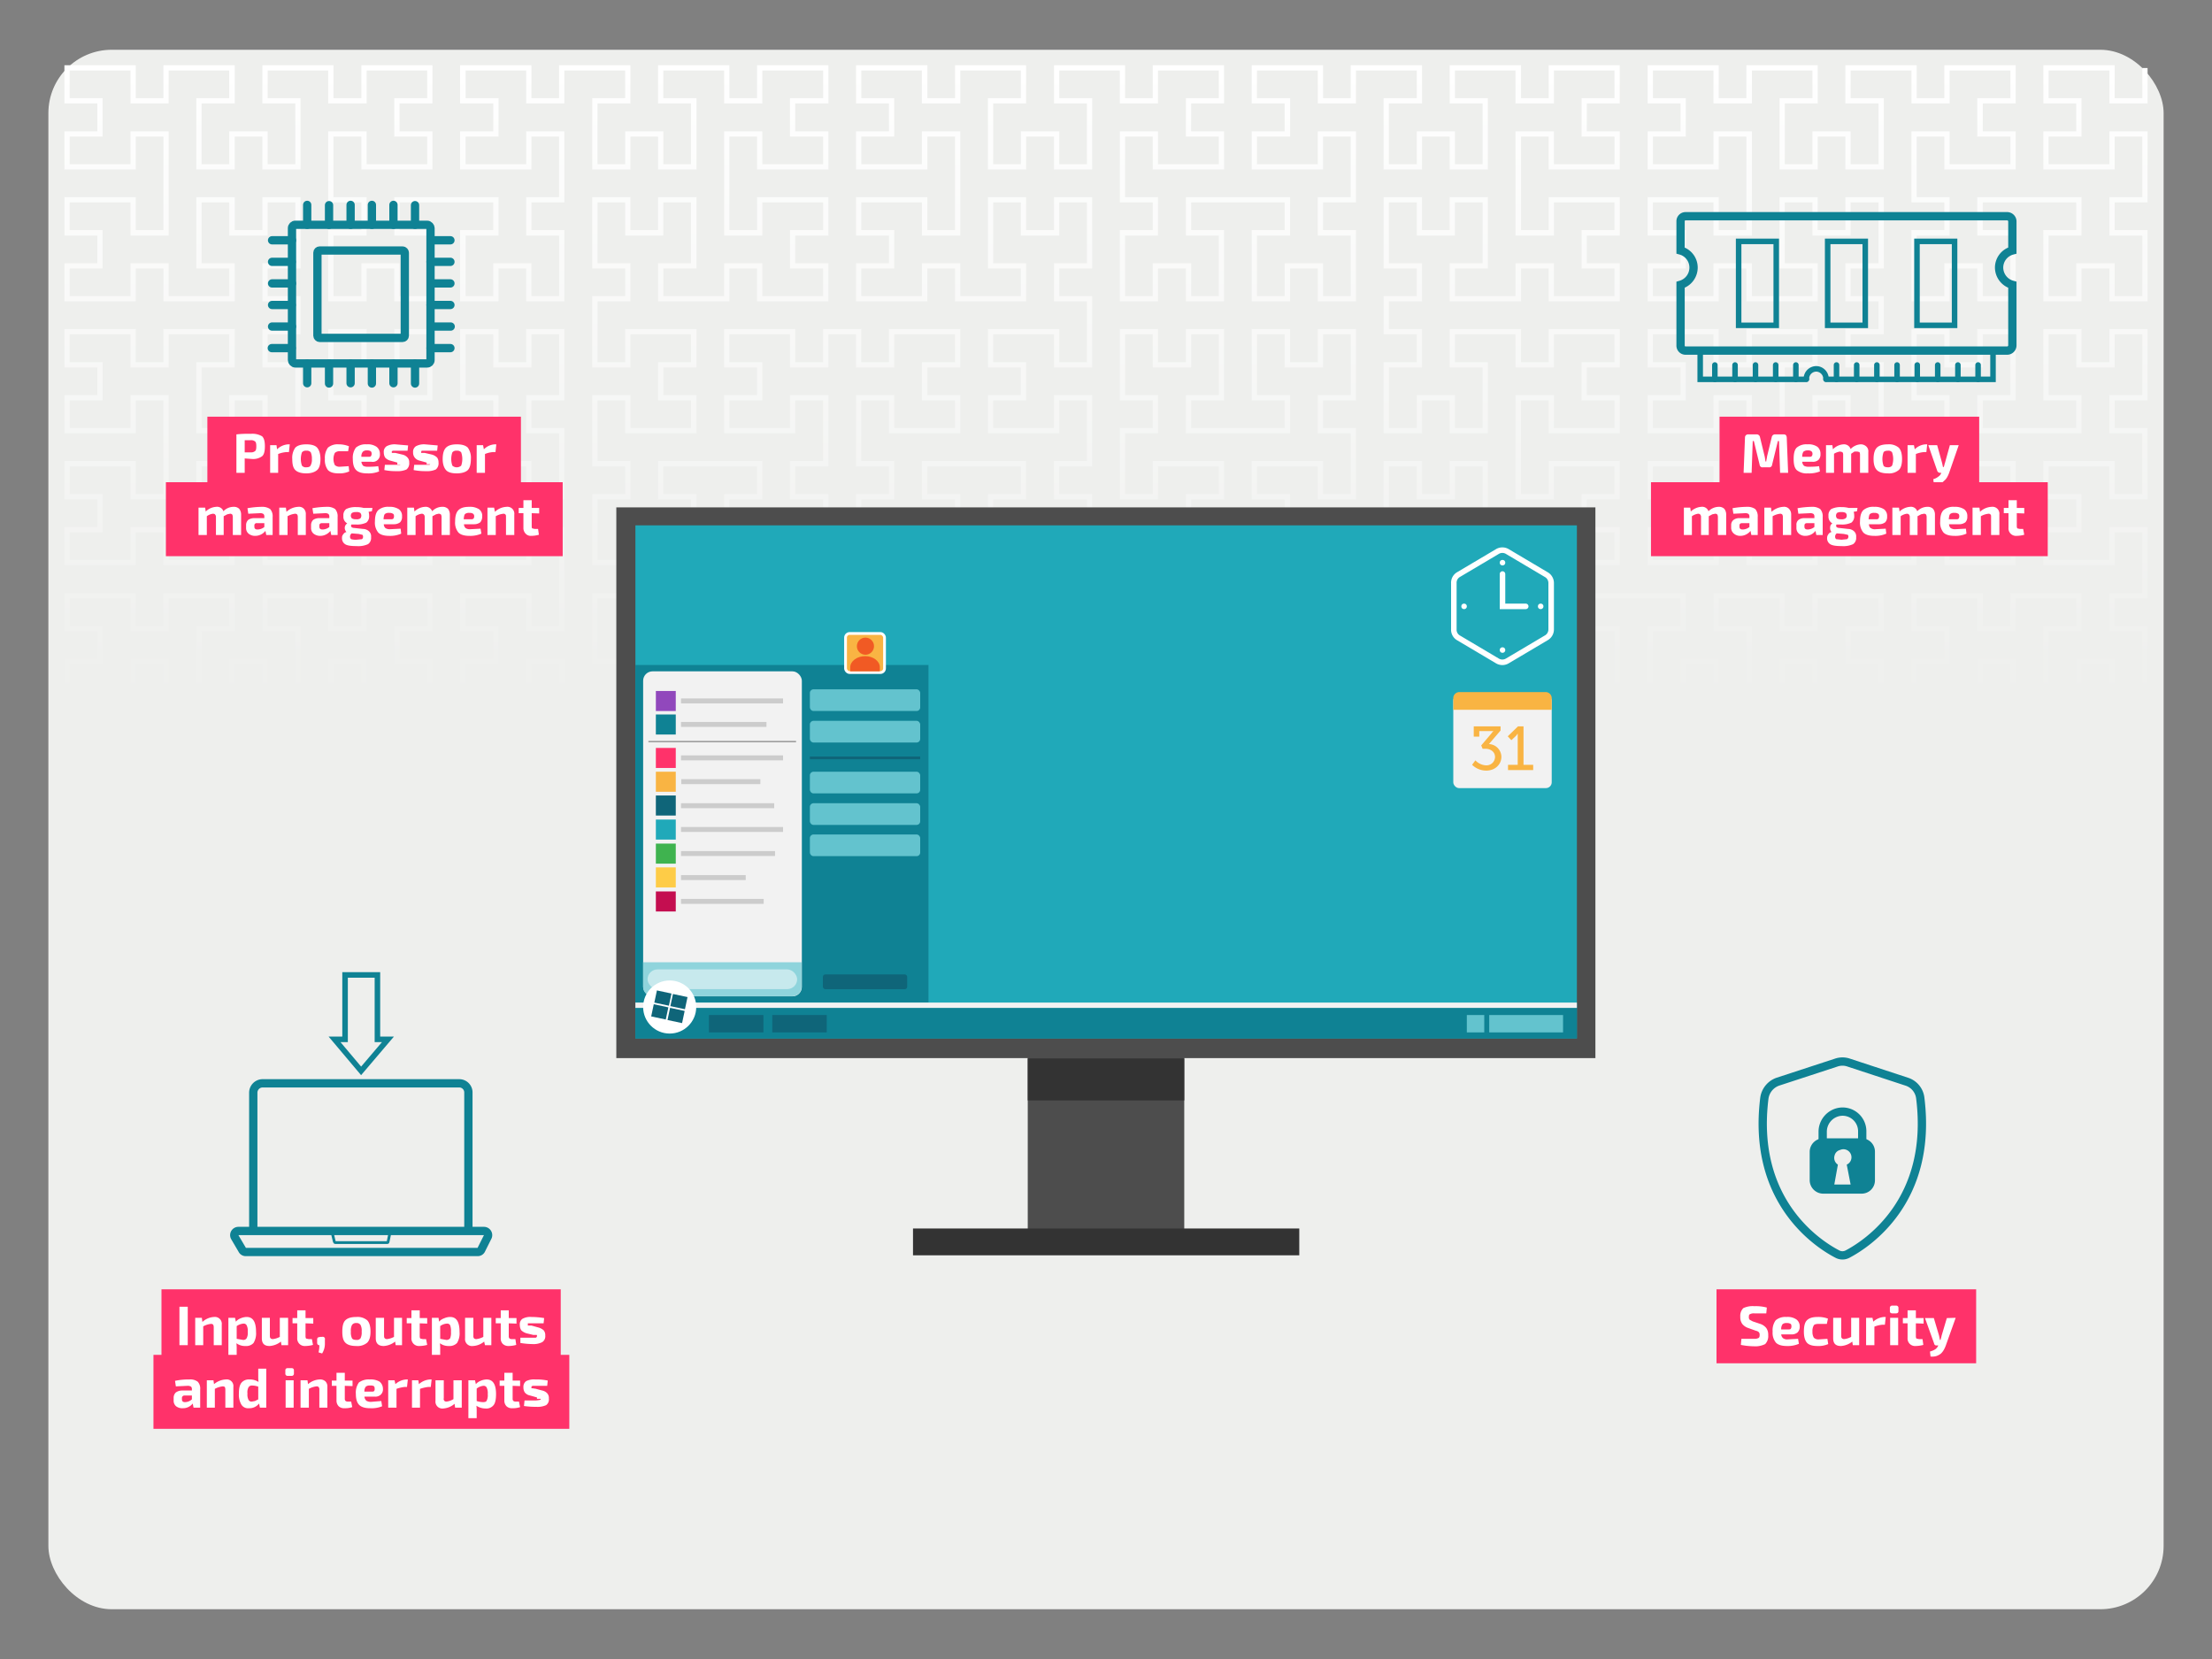<svg xmlns="http://www.w3.org/2000/svg" xmlns:xlink="http://www.w3.org/1999/xlink" width="800" height="600" viewBox="0 0 800 600"><rect x="0" y="0" width="800" height="600" fill="#808080" stroke="none"/><defs><style>.a{fill:#eeefed;}.b{fill:url(#a);}.c{fill:#4d4d4d;}.d{fill:#333;}.e,.y{fill:#20a9b9;}.f{fill:#0f8294;}.g{fill:#63c3ce;}.h{fill:#0f6579;}.aa,.ab,.ac,.ad,.i,.t,.x,.z{fill:none;}.i{stroke:#0f6579;}.aa,.ab,.ac,.ad,.i,.t,.u,.x,.y,.z{stroke-miterlimit:10;}.j{fill:#f2f2f2;}.k{fill:#8fd4dc;}.l{fill:#c7e9ed;}.m{fill:#9148bc;}.n{fill:#ccc;}.o{fill:#ff326a;}.p,.u{fill:#f9b443;}.q{fill:#3fb34f;}.r{fill:#fecc47;}.s{fill:#c40e50;}.t{stroke:#999;stroke-width:0.5px;}.u,.x,.y{stroke:#fff;}.v{fill:#f15a24;}.w{fill:#fff;}.ac,.ad,.x,.y{stroke-width:2px;}.aa,.ad,.y{stroke-linecap:round;}.aa,.ab,.ac,.ad,.z{stroke:#0f8294;}.aa,.z{stroke-width:3px;}</style><linearGradient id="a" x1="400" y1="23.6" x2="400" y2="407.21" gradientUnits="userSpaceOnUse"><stop offset="0" stop-color="#fff"/><stop offset="0.6" stop-color="#eeefed"/></linearGradient></defs><rect class="a" x="17.5" y="18" width="765" height="564" rx="22.9"/><polyline class="b" points="381.2 405.3 393.1 405.3 393.1 395.3 381.2 395.3 381.2 381.4 393.1 381.4 393.1 359.5 383.1 359.5 383.1 371.4 369.2 371.4 369.2 359.5 359.2 359.5 359.2 381.4 371.1 381.4 371.1 395.3 345.4 395.3 345.4 383.4 335.4 383.4 335.4 395.3 309.6 395.3 309.6 381.4 321.5 381.4 321.5 371.4 309.6 371.4 309.6 357.6 335.4 357.6 335.4 369.5 345.4 369.5 345.4 335.6 335.4 335.6 335.4 347.6 309.6 347.6 309.6 333.7 321.5 333.7 321.5 323.7 309.6 323.7 309.6 309.9 335.4 309.9 335.4 321.8 345.4 321.8 345.4 309.9 371.1 309.9 371.1 323.7 359.2 323.7 359.2 345.7 369.2 345.7 369.2 333.7 383.1 333.7 383.1 345.7 393.1 345.7 393.1 323.7 381.2 323.7 381.2 309.9 393.1 309.9 393.1 287.9 383.1 287.9 383.1 299.9 357.3 299.9 357.3 286 369.2 286 369.2 276 357.3 276 357.3 262.2 383.1 262.2 383.1 274.1 393.1 274.1 393.1 252.1 381.2 252.1 381.2 238.3 393.1 238.3 393.1 216.4 383.1 216.4 383.1 228.3 369.2 228.3 369.2 216.4 359.2 216.4 359.2 238.3 371.1 238.3 371.1 252.1 333.4 252.1 333.4 238.3 345.4 238.3 345.4 216.4 335.4 216.4 335.4 228.3 321.5 228.3 321.5 216.4 311.5 216.4 311.5 238.3 323.4 238.3 323.4 252.1 311.5 252.1 311.5 274.1 321.5 274.1 321.5 262.2 347.3 262.2 347.3 276 335.4 276 335.4 286 347.3 286 347.3 299.9 321.5 299.9 321.5 287.9 311.5 287.9 311.5 299.9 297.7 299.9 297.7 287.9 287.6 287.9 287.6 299.9 261.9 299.9 261.9 286 273.8 286 273.8 276 261.9 276 261.9 262.2 287.6 262.2 287.6 274.1 297.7 274.1 297.7 252.1 285.7 252.1 285.7 238.3 297.7 238.3 297.7 216.4 287.6 216.4 287.6 228.3 273.8 228.3 273.8 216.4 263.8 216.4 263.8 238.3 275.7 238.3 275.7 252.1 238 252.1 238 238.3 249.9 238.3 249.9 216.4 239.9 216.4 239.9 228.3 226.1 228.3 226.1 216.4 216.1 216.4 216.1 238.3 228 238.3 228 252.1 216.1 252.1 216.1 274.1 226.1 274.1 226.1 262.2 251.9 262.2 251.9 276 239.9 276 239.9 286 251.9 286 251.9 299.9 226.1 299.9 226.1 287.9 216.1 287.9 216.1 309.9 228 309.9 228 323.7 216.1 323.7 216.1 345.7 226.1 345.7 226.1 333.7 239.9 333.7 239.9 345.7 249.9 345.7 249.9 323.7 238 323.7 238 309.9 263.8 309.9 263.8 321.8 273.8 321.8 273.8 309.9 299.6 309.9 299.6 323.7 287.6 323.7 287.6 333.7 299.6 333.7 299.6 347.6 273.8 347.6 273.8 335.6 263.8 335.6 263.8 369.5 273.8 369.5 273.8 357.6 299.6 357.6 299.6 371.4 287.6 371.4 287.6 381.4 299.6 381.4 299.6 395.3 273.8 395.3 273.8 383.4 263.8 383.4 263.8 395.3 238 395.3 238 381.4 249.9 381.4 249.9 359.5 239.9 359.5 239.9 371.4 226.1 371.4 226.1 359.5 216.1 359.5 216.1 381.4 228 381.4 228 395.3 202.2 395.3 202.2 383.4 192.2 383.4 192.2 395.3 166.4 395.3 166.4 381.4 178.4 381.4 178.4 371.4 166.4 371.4 166.4 357.6 192.2 357.6 192.2 369.5 202.2 369.5 202.2 347.6 190.3 347.6 190.3 333.7 202.2 333.7 202.2 311.8 192.2 311.8 192.2 323.7 178.4 323.7 178.4 311.8 168.4 311.8 168.4 333.7 180.3 333.7 180.3 347.6 142.6 347.6 142.6 333.7 154.5 333.7 154.5 311.8 144.5 311.8 144.5 323.7 130.7 323.7 130.7 311.8 120.6 311.8 120.6 333.7 132.6 333.7 132.6 347.6 120.6 347.6 120.6 369.5 130.7 369.5 130.7 357.6 156.4 357.6 156.4 371.4 144.5 371.4 144.5 381.4 156.4 381.4 156.4 395.3 130.7 395.3 130.7 383.4 120.6 383.4 120.6 395.3 94.9 395.3 94.9 381.4 106.8 381.4 106.8 359.5 96.8 359.5 96.8 371.4 82.9 371.4 82.9 359.5 72.9 359.5 72.9 381.4 84.9 381.4 84.9 395.3 59.1 395.3 59.1 383.4 49.1 383.4 49.1 395.3 23.3 395.3 23.3 381.4 35.2 381.4 35.2 371.4 23.3 371.4 23.3 357.6 49.1 357.6 49.1 369.5 59.1 369.5 59.1 335.6 49.1 335.6 49.1 347.6 23.3 347.6 23.3 333.7 35.2 333.7 35.2 323.7 23.3 323.7 23.3 309.9 49.1 309.9 49.1 321.8 59.1 321.8 59.1 309.9 84.9 309.9 84.9 323.7 72.9 323.7 72.9 345.7 82.9 345.7 82.9 333.7 96.8 333.7 96.8 345.7 106.8 345.7 106.8 323.7 94.9 323.7 94.9 309.9 106.8 309.9 106.8 299.9 94.9 299.9 94.9 286 106.8 286 106.8 264.1 96.8 264.1 96.8 276 82.9 276 82.9 264.1 72.9 264.1 72.9 286 84.9 286 84.9 299.9 59.1 299.9 59.1 287.9 49.1 287.9 49.1 299.9 23.3 299.9 23.3 286 35.2 286 35.2 276 23.3 276 23.3 262.2 49.1 262.2 49.1 274.1 59.1 274.1 59.1 240.2 49.1 240.2 49.1 252.1 23.3 252.1 23.3 238.3 35.2 238.3 35.2 228.3 23.3 228.3 23.3 214.5 49.1 214.5 49.1 226.4 59.1 226.4 59.1 214.5 84.9 214.5 84.9 228.3 72.9 228.3 72.9 250.2 82.9 250.2 82.9 238.3 96.8 238.3 96.8 250.2 106.8 250.2 106.8 228.3 94.9 228.3 94.9 214.5 120.6 214.5 120.6 226.4 130.7 226.4 130.7 214.5 156.4 214.5 156.4 228.3 144.5 228.3 144.5 238.3 156.4 238.3 156.4 252.1 130.7 252.1 130.7 240.2 120.6 240.2 120.6 262.2 132.6 262.2 132.6 276 120.6 276 120.6 297.9 130.7 297.9 130.7 286 144.5 286 144.5 297.9 154.5 297.9 154.5 276 142.6 276 142.6 262.2 180.3 262.2 180.3 276 168.4 276 168.4 297.9 178.4 297.9 178.4 286 192.2 286 192.2 297.9 202.2 297.9 202.2 276 190.3 276 190.3 262.2 202.2 262.2 202.2 240.2 192.2 240.2 192.2 252.1 166.4 252.1 166.4 238.3 178.4 238.3 178.4 228.3 166.4 228.3 166.4 214.5 192.2 214.5 192.2 226.4 202.2 226.4 202.2 192.5 192.2 192.5 192.2 204.4 166.4 204.4 166.4 190.6 178.4 190.6 178.4 180.6 166.4 180.6 166.4 166.7 192.2 166.7 192.2 178.7 202.2 178.7 202.2 156.7 190.3 156.7 190.3 142.9 202.2 142.9 202.2 120.9 192.2 120.9 192.2 132.9 178.4 132.9 178.4 120.9 168.4 120.9 168.4 142.9 180.3 142.9 180.3 156.7 142.6 156.7 142.6 142.9 154.5 142.9 154.5 120.9 144.5 120.9 144.5 132.9 130.7 132.9 130.7 120.9 120.6 120.9 120.6 142.9 132.6 142.9 132.6 156.7 120.6 156.7 120.6 178.7 130.7 178.7 130.7 166.7 156.4 166.7 156.4 180.6 144.5 180.6 144.5 190.6 156.4 190.6 156.4 204.4 130.7 204.4 130.7 192.5 120.6 192.5 120.6 204.4 94.9 204.4 94.9 190.6 106.8 190.6 106.8 168.7 96.8 168.7 96.8 180.6 82.9 180.6 82.9 168.7 72.9 168.7 72.9 190.6 84.9 190.6 84.9 204.4 59.1 204.4 59.1 192.5 49.1 192.5 49.1 204.4 23.3 204.4 23.3 190.6 35.2 190.6 35.2 180.6 23.3 180.6 23.3 166.7 49.1 166.7 49.1 178.7 59.1 178.7 59.1 144.8 49.1 144.8 49.1 156.7 23.3 156.7 23.3 142.9 35.2 142.9 35.2 132.9 23.3 132.9 23.3 119 49.1 119 49.1 131 59.1 131 59.1 119 84.9 119 84.9 132.9 72.9 132.9 72.9 154.8 82.9 154.8 82.9 142.9 96.8 142.9 96.8 154.8 106.8 154.8 106.8 132.9 94.9 132.9 94.9 119 106.8 119 106.8 109 94.9 109 94.9 95.2 106.8 95.2 106.8 73.2 96.8 73.2 96.8 85.2 82.9 85.2 82.9 73.2 72.9 73.2 72.9 95.2 84.9 95.2 84.9 109 59.1 109 59.1 97.1 49.1 97.1 49.1 109 23.3 109 23.3 95.2 35.2 95.2 35.2 85.2 23.3 85.2 23.3 71.3 49.1 71.3 49.1 83.2 59.1 83.2 59.1 49.4 49.1 49.4 49.1 61.3 23.3 61.3 23.3 47.5 35.2 47.5 35.2 37.4 23.3 37.4 23.3 23.6 49.1 23.6 49.1 35.5 59.1 35.5 59.1 23.6 84.9 23.6 84.9 37.4 72.9 37.4 72.9 59.4 82.9 59.4 82.9 47.5 96.8 47.5 96.8 59.4 106.8 59.4 106.8 37.4 94.9 37.4 94.9 23.6 120.6 23.6 120.6 35.5 130.7 35.5 130.7 23.6 156.4 23.6 156.4 37.4 144.5 37.4 144.5 47.5 156.4 47.5 156.4 61.3 130.7 61.3 130.7 49.4 120.6 49.4 120.6 71.3 132.6 71.3 132.6 85.2 120.6 85.2 120.6 107.1 130.7 107.1 130.7 95.2 144.5 95.2 144.5 107.1 154.5 107.1 154.5 85.2 142.6 85.2 142.6 71.3 180.3 71.3 180.3 85.2 168.4 85.2 168.4 107.1 178.4 107.1 178.4 95.2 192.2 95.2 192.2 107.1 202.2 107.1 202.2 85.2 190.3 85.2 190.3 71.3 202.2 71.3 202.2 49.4 192.2 49.4 192.2 61.3 166.4 61.3 166.4 47.5 178.4 47.5 178.4 37.4 166.4 37.4 166.4 23.6 192.2 23.6 192.2 35.5 202.2 35.5 202.2 23.6 228 23.6 228 37.4 216.1 37.4 216.1 59.4 226.1 59.4 226.1 47.5 239.9 47.5 239.9 59.4 249.9 59.4 249.9 37.4 238 37.4 238 23.6 263.8 23.6 263.8 35.5 273.8 35.5 273.8 23.6 299.6 23.6 299.6 37.4 287.6 37.4 287.6 47.5 299.6 47.5 299.6 61.3 273.8 61.3 273.8 49.4 263.8 49.4 263.8 83.2 273.8 83.2 273.8 71.3 299.6 71.3 299.6 85.2 287.6 85.2 287.6 95.2 299.6 95.2 299.6 109 273.8 109 273.8 97.1 263.8 97.1 263.8 109 238 109 238 95.2 249.9 95.2 249.9 73.2 239.9 73.2 239.9 85.2 226.1 85.2 226.1 73.2 216.1 73.2 216.1 95.2 228 95.2 228 109 216.1 109 216.1 131 226.1 131 226.1 119 251.9 119 251.9 132.9 239.9 132.9 239.9 142.9 251.9 142.9 251.9 156.7 226.1 156.7 226.1 144.8 216.1 144.8 216.1 166.7 228 166.7 228 180.6 216.1 180.6 216.1 202.5 226.1 202.5 226.1 190.6 239.9 190.6 239.9 202.5 249.9 202.5 249.9 180.6 238 180.6 238 166.7 275.7 166.7 275.7 180.6 263.8 180.6 263.8 202.5 273.8 202.5 273.8 190.6 287.6 190.6 287.6 202.5 297.7 202.5 297.7 180.6 285.7 180.6 285.7 166.7 297.7 166.7 297.7 144.8 287.6 144.8 287.6 156.7 261.9 156.7 261.9 142.9 273.8 142.9 273.8 132.9 261.9 132.9 261.9 119 287.6 119 287.6 131 297.7 131 297.7 119 311.5 119 311.5 131 321.5 131 321.5 119 347.3 119 347.3 132.9 335.4 132.9 335.4 142.9 347.3 142.9 347.3 156.7 321.5 156.7 321.5 144.8 311.5 144.8 311.5 166.7 323.4 166.7 323.4 180.6 311.5 180.6 311.5 202.5 321.5 202.5 321.5 190.6 335.4 190.6 335.4 202.5 345.4 202.5 345.4 180.6 333.4 180.6 333.4 166.7 371.1 166.7 371.1 180.6 359.2 180.6 359.2 202.5 369.2 202.5 369.2 190.6 383.1 190.6 383.1 202.5 393.1 202.5 393.1 180.6 381.2 180.6 381.2 166.7 393.1 166.7 393.1 144.8 383.1 144.8 383.1 156.7 357.3 156.7 357.3 142.9 369.2 142.9 369.2 132.9 357.3 132.9 357.3 119 383.1 119 383.1 131 393.1 131 393.1 109 381.2 109 381.2 95.2 393.1 95.2 393.1 73.2 383.1 73.2 383.1 85.2 369.2 85.2 369.2 73.2 359.2 73.2 359.2 95.2 371.1 95.2 371.1 109 345.4 109 345.4 97.1 335.4 97.1 335.4 109 309.6 109 309.6 95.2 321.5 95.2 321.5 85.2 309.6 85.2 309.6 71.3 335.4 71.3 335.4 83.2 345.4 83.2 345.4 49.4 335.4 49.4 335.4 61.3 309.6 61.3 309.6 47.5 321.5 47.5 321.5 37.4 309.6 37.4 309.6 23.6 335.4 23.6 335.4 35.5 345.4 35.5 345.4 23.6 371.1 23.6 371.1 37.4 359.2 37.4 359.2 59.4 369.2 59.4 369.2 47.5 383.1 47.5 383.1 59.4 393.1 59.4 393.1 37.4 381.2 37.4 381.2 23.6 406.9 23.6 406.9 35.5 416.9 35.5 416.9 23.6 442.7 23.6 442.7 37.4 430.8 37.4 430.8 47.5 442.7 47.5 442.7 61.3 416.9 61.3 416.9 49.4 406.9 49.4 406.9 71.3 418.8 71.3 418.8 85.2 406.9 85.2 406.9 107.1 416.9 107.1 416.9 95.2 430.8 95.2 430.8 107.1 440.8 107.1 440.8 85.2 428.9 85.2 428.9 71.3 466.6 71.3 466.6 85.2 454.6 85.2 454.6 107.1 464.6 107.1 464.6 95.2 478.5 95.2 478.5 107.1 488.5 107.1 488.5 85.2 476.6 85.2 476.6 71.3 488.5 71.3 488.5 49.4 478.5 49.4 478.5 61.3 452.7 61.3 452.7 47.5 464.6 47.5 464.6 37.4 452.7 37.4 452.7 23.6 478.5 23.6 478.5 35.5 488.5 35.5 488.5 23.6 514.3 23.6 514.3 37.4 502.3 37.4 502.3 59.4 512.4 59.4 512.4 47.5 526.2 47.5 526.2 59.4 536.2 59.4 536.2 37.4 524.3 37.4 524.3 23.6 550.1 23.6 550.1 35.5 560.1 35.5 560.1 23.6 585.8 23.6 585.8 37.4 573.9 37.4 573.9 47.5 585.8 47.5 585.8 61.3 560.1 61.3 560.1 49.4 550.1 49.4 550.1 83.2 560.1 83.2 560.1 71.3 585.8 71.3 585.8 85.2 573.9 85.2 573.9 95.2 585.8 95.2 585.8 109 560.1 109 560.1 97.1 550.1 97.1 550.1 109 524.3 109 524.3 95.2 536.2 95.2 536.2 73.2 526.2 73.2 526.2 85.2 512.4 85.2 512.4 73.2 502.3 73.2 502.3 95.2 514.3 95.2 514.3 109 502.3 109 502.3 119 514.3 119 514.3 132.9 502.3 132.9 502.3 154.8 512.4 154.8 512.4 142.9 526.2 142.9 526.2 154.8 536.2 154.8 536.2 132.9 524.3 132.9 524.3 119 550.1 119 550.1 131 560.1 131 560.1 119 585.8 119 585.8 132.9 573.9 132.9 573.9 142.9 585.8 142.9 585.8 156.7 560.1 156.7 560.1 144.8 550.1 144.8 550.1 178.7 560.1 178.7 560.1 166.7 585.8 166.7 585.8 180.6 573.9 180.6 573.9 190.6 585.8 190.6 585.8 204.4 560.1 204.4 560.1 192.5 550.1 192.5 550.1 204.4 524.3 204.4 524.3 190.6 536.2 190.6 536.2 168.7 526.2 168.7 526.2 180.6 512.4 180.6 512.4 168.7 502.3 168.7 502.3 190.6 514.3 190.6 514.3 204.4 488.5 204.4 488.5 192.5 478.5 192.5 478.5 204.4 452.7 204.4 452.7 190.6 464.6 190.6 464.6 180.6 452.7 180.6 452.7 166.7 478.5 166.7 478.5 178.7 488.5 178.7 488.5 156.7 476.6 156.7 476.6 142.9 488.5 142.9 488.5 120.9 478.5 120.9 478.5 132.9 464.6 132.9 464.6 120.9 454.6 120.9 454.6 142.9 466.6 142.9 466.6 156.7 428.9 156.7 428.9 142.9 440.8 142.9 440.8 120.9 430.8 120.9 430.8 132.9 416.9 132.9 416.9 120.9 406.9 120.9 406.9 142.9 418.8 142.9 418.8 156.7 406.9 156.7 406.9 178.7 416.9 178.7 416.9 166.7 442.7 166.7 442.7 180.6 430.8 180.6 430.8 190.6 442.7 190.6 442.7 204.4 416.9 204.4 416.9 192.5 406.9 192.5 406.9 214.5 418.8 214.5 418.8 228.3 406.9 228.3 406.9 250.2 416.9 250.2 416.9 238.3 430.8 238.3 430.8 250.2 440.8 250.2 440.8 228.3 428.9 228.3 428.9 214.5 454.6 214.5 454.6 226.4 464.6 226.4 464.6 214.5 490.4 214.5 490.4 228.3 478.5 228.3 478.5 238.3 490.4 238.3 490.4 252.1 464.6 252.1 464.6 240.2 454.6 240.2 454.6 274.1 464.6 274.1 464.6 262.2 490.4 262.2 490.4 276 478.5 276 478.5 286 490.4 286 490.4 299.9 464.6 299.9 464.6 287.9 454.6 287.9 454.6 299.9 428.9 299.9 428.9 286 440.8 286 440.8 264.1 430.8 264.1 430.8 276 416.9 276 416.9 264.1 406.9 264.1 406.9 286 418.8 286 418.8 299.9 406.9 299.9 406.9 321.8 416.9 321.8 416.9 309.9 442.7 309.9 442.7 323.7 430.8 323.7 430.8 333.7 442.7 333.7 442.7 347.6 416.9 347.6 416.9 335.6 406.9 335.6 406.9 357.6 418.8 357.6 418.8 371.4 406.9 371.4 406.9 393.4 416.9 393.4 416.9 381.4 430.8 381.4 430.8 393.4 440.8 393.4 440.8 371.4 428.9 371.4 428.9 357.6 466.6 357.6 466.6 371.4 454.6 371.4 454.6 393.4 464.6 393.4 464.6 381.4 478.5 381.4 478.5 393.4 488.5 393.4 488.5 371.4 476.6 371.4 476.6 357.6 488.5 357.6 488.5 335.6 478.5 335.6 478.5 347.6 452.7 347.6 452.7 333.7 464.6 333.7 464.6 323.7 452.7 323.7 452.7 309.9 478.5 309.9 478.5 321.8 488.5 321.8 488.5 309.9 502.3 309.9 502.3 321.8 512.4 321.8 512.4 309.9 538.1 309.9 538.1 323.7 526.2 323.7 526.2 333.7 538.1 333.7 538.1 347.6 512.4 347.6 512.4 335.6 502.3 335.6 502.3 357.6 514.3 357.6 514.3 371.4 502.3 371.4 502.3 393.4 512.4 393.4 512.4 381.4 526.2 381.4 526.2 393.4 536.2 393.4 536.2 371.4 524.3 371.4 524.3 357.6 562 357.6 562 371.4 550.1 371.4 550.1 393.4 560.1 393.4 560.1 381.4 573.9 381.4 573.9 393.4 583.9 393.4 583.9 371.4 572 371.4 572 357.6 583.9 357.6 583.9 335.6 573.9 335.6 573.9 347.6 548.1 347.6 548.1 333.7 560.1 333.7 560.1 323.7 548.1 323.7 548.1 309.9 573.9 309.9 573.9 321.8 583.9 321.8 583.9 299.9 572 299.9 572 286 583.9 286 583.9 264.1 573.9 264.1 573.9 276 560.1 276 560.1 264.1 550.1 264.1 550.1 286 562 286 562 299.9 536.2 299.9 536.2 287.9 526.2 287.9 526.2 299.9 500.4 299.9 500.4 286 512.4 286 512.4 276 500.4 276 500.4 262.2 526.2 262.2 526.2 274.1 536.2 274.1 536.2 240.2 526.2 240.2 526.2 252.1 500.4 252.1 500.4 238.3 512.4 238.3 512.4 228.3 500.4 228.3 500.4 214.5 526.2 214.5 526.2 226.4 536.2 226.4 536.2 214.5 562 214.5 562 228.3 550.1 228.3 550.1 250.2 560.1 250.2 560.1 238.3 573.9 238.3 573.9 250.2 583.9 250.2 583.9 228.3 572 228.3 572 214.5 609.7 214.5 609.7 228.3 597.8 228.3 597.8 250.2 607.8 250.2 607.8 238.3 621.6 238.3 621.6 250.2 631.6 250.2 631.6 228.3 619.7 228.3 619.7 214.5 645.5 214.5 645.5 226.4 655.5 226.4 655.5 214.5 681.3 214.5 681.3 228.3 669.3 228.3 669.3 238.3 681.3 238.3 681.3 252.1 655.5 252.1 655.5 240.2 645.5 240.2 645.5 274.1 655.5 274.1 655.5 262.2 681.3 262.2 681.3 276 669.3 276 669.3 286 681.3 286 681.3 299.9 655.5 299.9 655.5 287.9 645.5 287.9 645.5 299.9 619.7 299.9 619.7 286 631.6 286 631.6 264.1 621.6 264.1 621.6 276 607.8 276 607.8 264.1 597.8 264.1 597.8 286 609.7 286 609.7 299.9 597.8 299.9 597.8 321.8 607.8 321.8 607.8 309.9 633.6 309.9 633.6 323.7 621.6 323.7 621.6 333.7 633.6 333.7 633.6 347.6 607.8 347.6 607.8 335.6 597.8 335.6 597.8 357.6 609.7 357.6 609.7 371.4 597.8 371.4 597.8 393.4 607.8 393.4 607.8 381.4 621.6 381.4 621.6 393.4 631.6 393.4 631.6 371.4 619.7 371.4 619.7 357.6 657.4 357.6 657.4 371.4 645.5 371.4 645.5 393.4 655.5 393.4 655.5 381.4 669.3 381.4 669.3 393.4 679.4 393.4 679.4 371.4 667.4 371.4 667.4 357.6 679.4 357.6 679.4 335.6 669.3 335.6 669.3 347.6 643.6 347.6 643.6 333.7 655.5 333.7 655.5 323.7 643.6 323.7 643.6 309.9 669.3 309.9 669.3 321.8 679.4 321.8 679.4 309.9 693.2 309.9 693.2 321.8 703.2 321.8 703.2 309.9 729 309.9 729 323.7 717.1 323.7 717.1 333.7 729 333.7 729 347.6 703.2 347.6 703.2 335.6 693.2 335.6 693.2 357.6 705.1 357.6 705.1 371.4 693.2 371.4 693.2 393.4 703.2 393.4 703.2 381.4 717.1 381.4 717.1 393.4 727.1 393.4 727.1 371.4 715.1 371.4 715.1 357.6 752.8 357.6 752.8 371.4 740.9 371.4 740.9 393.4 750.9 393.4 750.9 381.4 764.8 381.4 764.8 393.4 774.8 393.4 774.8 371.4 762.9 371.4 762.9 357.6 774.8 357.6 774.8 335.6 764.8 335.6 764.8 347.6 739 347.6 739 333.7 750.9 333.7 750.9 323.7 739 323.7 739 309.9 764.8 309.9 764.8 321.8 774.8 321.8 774.8 299.9 762.9 299.9 762.9 286 774.8 286 774.8 264.1 764.8 264.1 764.8 276 750.9 276 750.9 264.1 740.9 264.1 740.9 286 752.8 286 752.8 299.9 727.1 299.9 727.1 287.9 717.1 287.9 717.1 299.9 691.3 299.9 691.3 286 703.2 286 703.2 276 691.3 276 691.3 262.2 717.1 262.2 717.1 274.1 727.1 274.1 727.1 240.2 717.1 240.2 717.1 252.1 691.3 252.1 691.3 238.3 703.2 238.3 703.2 228.3 691.3 228.3 691.3 214.5 717.1 214.5 717.1 226.4 727.1 226.4 727.1 214.5 752.8 214.5 752.8 228.3 740.9 228.3 740.9 250.2 750.9 250.2 750.9 238.3 764.8 238.3 764.8 250.2 774.8 250.2 774.8 228.3 762.9 228.3 762.9 214.5 774.8 214.5 774.8 192.5 764.8 192.5 764.8 204.4 739 204.4 739 190.6 750.9 190.6 750.9 180.6 739 180.6 739 166.7 764.8 166.7 764.8 178.7 774.8 178.7 774.8 156.7 762.9 156.7 762.9 142.9 774.8 142.9 774.8 120.9 764.8 120.9 764.8 132.9 750.9 132.9 750.9 120.9 740.9 120.9 740.9 142.9 752.8 142.9 752.8 156.7 715.1 156.7 715.1 142.9 727.1 142.9 727.1 120.9 717.1 120.9 717.1 132.9 703.2 132.9 703.2 120.9 693.2 120.9 693.2 142.9 705.1 142.9 705.1 156.7 693.2 156.7 693.2 178.7 703.2 178.7 703.2 166.7 729 166.7 729 180.6 717.1 180.6 717.1 190.6 729 190.6 729 204.4 703.2 204.4 703.2 192.5 693.2 192.5 693.2 204.4 667.4 204.4 667.4 190.6 679.4 190.6 679.4 168.7 669.3 168.7 669.3 180.6 655.5 180.6 655.5 168.7 645.5 168.7 645.5 190.6 657.4 190.6 657.4 204.4 631.6 204.4 631.6 192.5 621.6 192.5 621.6 204.4 595.9 204.4 595.9 190.6 607.8 190.6 607.8 180.6 595.9 180.6 595.9 166.7 621.6 166.7 621.6 178.7 631.6 178.7 631.6 144.8 621.6 144.8 621.6 156.7 595.9 156.7 595.9 142.9 607.8 142.9 607.8 132.9 595.9 132.9 595.9 119 621.6 119 621.6 131 631.6 131 631.6 119 657.4 119 657.4 132.9 645.5 132.9 645.5 154.8 655.5 154.8 655.5 142.9 669.3 142.9 669.3 154.8 679.4 154.8 679.4 132.9 667.4 132.9 667.4 119 679.4 119 679.4 109 667.4 109 667.4 95.2 679.4 95.2 679.4 73.2 669.3 73.2 669.3 85.2 655.5 85.2 655.5 73.2 645.5 73.2 645.5 95.2 657.4 95.2 657.4 109 631.6 109 631.6 97.1 621.6 97.1 621.6 109 595.9 109 595.9 95.2 607.8 95.2 607.8 85.2 595.9 85.2 595.9 71.3 621.6 71.3 621.6 83.2 631.6 83.2 631.6 49.4 621.6 49.4 621.6 61.3 595.9 61.3 595.9 47.5 607.8 47.5 607.8 37.4 595.9 37.4 595.9 23.6 621.6 23.6 621.6 35.5 631.6 35.5 631.6 23.6 657.4 23.6 657.4 37.4 645.5 37.4 645.5 59.4 655.5 59.4 655.5 47.5 669.3 47.5 669.3 59.4 679.4 59.4 679.4 37.4 667.4 37.4 667.4 23.6 693.2 23.6 693.2 35.5 703.2 35.5 703.2 23.6 729 23.6 729 37.4 717.1 37.4 717.1 47.5 729 47.5 729 61.3 703.2 61.3 703.2 49.4 693.2 49.4 693.2 71.3 705.1 71.3 705.1 85.2 693.2 85.2 693.2 107.1 703.2 107.1 703.2 95.2 717.1 95.2 717.1 107.1 727.1 107.1 727.1 85.2 715.1 85.2 715.1 71.3 752.8 71.3 752.8 85.2 740.9 85.2 740.9 107.1 750.9 107.1 750.9 95.2 764.8 95.2 764.8 107.1 774.8 107.1 774.8 85.2 762.9 85.2 762.9 71.3 774.8 71.3 774.8 49.4 764.8 49.4 764.8 61.3 739 61.3 739 47.5 750.9 47.5 750.9 37.4 739 37.4 739 23.6 764.8 23.6 764.8 35.5 774.8 35.5 774.8 24.6 776.7 24.6 776.7 37.4 762.9 37.4 762.9 25.5 740.9 25.5 740.9 35.5 752.8 35.5 752.8 49.4 740.9 49.4 740.9 59.4 762.9 59.4 762.9 47.5 776.7 47.5 776.7 73.2 764.8 73.2 764.8 83.2 776.7 83.2 776.7 109 762.9 109 762.9 97.1 752.8 97.1 752.8 109 739 109 739 83.2 750.9 83.2 750.9 73.2 717.1 73.2 717.1 83.2 729 83.2 729 109 715.1 109 715.1 97.1 705.1 97.1 705.1 109 691.3 109 691.3 83.2 703.2 83.2 703.2 73.2 691.3 73.2 691.3 47.5 705.1 47.5 705.1 59.4 727.1 59.4 727.1 49.4 715.1 49.4 715.1 35.5 727.1 35.5 727.1 25.5 705.1 25.5 705.1 37.4 691.3 37.4 691.3 25.5 669.3 25.5 669.3 35.5 681.3 35.5 681.3 61.3 667.4 61.3 667.4 49.4 657.4 49.4 657.4 61.3 643.6 61.3 643.6 35.5 655.5 35.5 655.5 25.5 633.6 25.5 633.6 37.4 619.7 37.4 619.7 25.5 597.8 25.5 597.8 35.5 609.7 35.5 609.7 49.4 597.8 49.4 597.8 59.4 619.7 59.4 619.7 47.5 633.6 47.5 633.6 85.2 619.7 85.2 619.7 73.2 597.8 73.2 597.8 83.2 609.7 83.2 609.7 97.1 597.8 97.1 597.8 107.1 619.7 107.1 619.7 95.2 633.6 95.2 633.6 107.1 655.5 107.1 655.5 97.1 643.6 97.1 643.6 71.3 657.4 71.3 657.4 83.2 667.4 83.2 667.4 71.3 681.3 71.3 681.3 97.1 669.3 97.1 669.3 107.1 681.3 107.1 681.3 120.9 669.3 120.9 669.3 131 681.3 131 681.3 156.7 667.4 156.7 667.4 144.8 657.4 144.8 657.4 156.7 643.6 156.7 643.6 131 655.5 131 655.5 120.9 633.6 120.9 633.6 132.9 619.7 132.9 619.7 120.9 597.8 120.9 597.8 131 609.7 131 609.7 144.8 597.8 144.8 597.8 154.8 619.7 154.8 619.7 142.9 633.6 142.9 633.6 180.6 619.7 180.6 619.7 168.7 597.8 168.7 597.8 178.7 609.7 178.7 609.7 192.5 597.8 192.5 597.8 202.5 619.7 202.5 619.7 190.6 633.6 190.6 633.6 202.5 655.5 202.5 655.5 192.5 643.6 192.5 643.6 166.7 657.4 166.7 657.4 178.7 667.4 178.7 667.4 166.7 681.3 166.7 681.3 192.5 669.3 192.5 669.3 202.5 691.3 202.5 691.3 190.6 705.1 190.6 705.1 202.5 727.1 202.5 727.1 192.5 715.1 192.5 715.1 178.7 727.1 178.7 727.1 168.7 705.1 168.7 705.1 180.6 691.3 180.6 691.3 154.8 703.2 154.8 703.2 144.8 691.3 144.8 691.3 119 705.1 119 705.1 131 715.1 131 715.1 119 729 119 729 144.8 717.1 144.8 717.1 154.8 750.9 154.8 750.9 144.8 739 144.8 739 119 752.8 119 752.8 131 762.9 131 762.9 119 776.7 119 776.7 144.8 764.8 144.8 764.8 154.8 776.7 154.8 776.7 180.6 762.9 180.6 762.9 168.7 740.9 168.7 740.9 178.7 752.8 178.7 752.8 192.5 740.9 192.5 740.9 202.5 762.9 202.5 762.9 190.6 776.7 190.6 776.7 216.4 764.8 216.4 764.8 226.4 776.7 226.4 776.7 252.1 762.9 252.1 762.9 240.2 752.8 240.2 752.8 252.1 739 252.1 739 226.4 750.9 226.4 750.9 216.4 729 216.4 729 228.3 715.1 228.3 715.1 216.4 693.2 216.4 693.2 226.4 705.1 226.4 705.1 240.2 693.2 240.2 693.2 250.2 715.1 250.2 715.1 238.3 729 238.3 729 276 715.1 276 715.1 264.1 693.2 264.1 693.2 274.1 705.1 274.1 705.1 287.9 693.2 287.9 693.2 297.9 715.1 297.9 715.1 286 729 286 729 297.9 750.9 297.9 750.9 287.9 739 287.9 739 262.2 752.8 262.2 752.8 274.1 762.9 274.1 762.9 262.2 776.7 262.2 776.7 287.9 764.8 287.9 764.8 297.9 776.7 297.9 776.7 323.7 762.9 323.7 762.9 311.8 740.9 311.8 740.9 321.8 752.8 321.8 752.8 335.6 740.9 335.6 740.9 345.7 762.9 345.7 762.9 333.7 776.7 333.7 776.7 359.5 764.8 359.5 764.8 369.5 776.7 369.5 776.7 395.3 762.9 395.3 762.9 383.4 752.8 383.4 752.8 395.3 739 395.3 739 369.5 750.9 369.5 750.9 359.5 717.1 359.5 717.1 369.5 729 369.5 729 395.3 715.1 395.3 715.1 383.4 705.1 383.4 705.1 395.3 691.3 395.3 691.3 369.5 703.2 369.5 703.2 359.5 691.3 359.5 691.3 333.7 705.1 333.7 705.1 345.7 727.1 345.7 727.1 335.6 715.1 335.6 715.1 321.8 727.1 321.8 727.1 311.8 705.1 311.8 705.1 323.7 691.3 323.7 691.3 311.8 681.3 311.8 681.3 323.7 667.4 323.7 667.4 311.8 645.5 311.8 645.5 321.8 657.4 321.8 657.4 335.6 645.5 335.6 645.5 345.7 667.4 345.7 667.4 333.7 681.3 333.7 681.3 359.5 669.3 359.5 669.3 369.5 681.3 369.5 681.3 395.3 667.4 395.3 667.4 383.4 657.4 383.4 657.4 395.3 643.6 395.3 643.6 369.5 655.5 369.5 655.5 359.5 621.6 359.5 621.6 369.5 633.6 369.5 633.6 395.3 619.7 395.3 619.7 383.4 609.7 383.4 609.7 395.3 595.9 395.3 595.9 369.5 607.8 369.5 607.8 359.5 595.9 359.5 595.9 333.7 609.7 333.7 609.7 345.7 631.6 345.7 631.6 335.6 619.7 335.6 619.7 321.8 631.6 321.8 631.6 311.8 609.7 311.8 609.7 323.7 595.9 323.7 595.9 297.9 607.8 297.9 607.8 287.9 595.9 287.9 595.9 262.2 609.7 262.2 609.7 274.1 619.7 274.1 619.7 262.2 633.6 262.2 633.6 287.9 621.6 287.9 621.6 297.9 643.6 297.9 643.6 286 657.4 286 657.4 297.9 679.4 297.9 679.4 287.9 667.4 287.9 667.4 274.1 679.4 274.1 679.4 264.1 657.4 264.1 657.4 276 643.6 276 643.6 238.3 657.4 238.3 657.4 250.2 679.4 250.2 679.4 240.2 667.4 240.2 667.4 226.4 679.4 226.4 679.4 216.4 657.4 216.4 657.4 228.3 643.6 228.3 643.6 216.4 621.6 216.4 621.6 226.4 633.6 226.4 633.6 252.1 619.7 252.1 619.7 240.2 609.7 240.2 609.7 252.1 595.9 252.1 595.9 226.4 607.8 226.4 607.8 216.4 573.9 216.4 573.9 226.4 585.8 226.4 585.8 252.1 572 252.1 572 240.2 562 240.2 562 252.1 548.1 252.1 548.1 226.4 560.1 226.4 560.1 216.4 538.1 216.4 538.1 228.3 524.3 228.3 524.3 216.4 502.3 216.4 502.3 226.4 514.3 226.4 514.3 240.2 502.3 240.2 502.3 250.2 524.3 250.2 524.3 238.3 538.1 238.3 538.1 276 524.3 276 524.3 264.1 502.3 264.1 502.3 274.1 514.3 274.1 514.3 287.9 502.3 287.9 502.3 297.9 524.3 297.9 524.3 286 538.1 286 538.1 297.9 560.1 297.9 560.1 287.9 548.1 287.9 548.1 262.2 562 262.2 562 274.1 572 274.1 572 262.2 585.8 262.2 585.8 287.9 573.9 287.9 573.9 297.9 585.8 297.9 585.8 323.7 572 323.7 572 311.8 550.1 311.8 550.1 321.8 562 321.8 562 335.6 550.1 335.6 550.1 345.7 572 345.7 572 333.7 585.8 333.7 585.8 359.5 573.9 359.5 573.9 369.5 585.8 369.5 585.8 395.3 572 395.3 572 383.4 562 383.4 562 395.3 548.1 395.3 548.1 369.5 560.1 369.5 560.1 359.5 526.2 359.5 526.2 369.5 538.1 369.5 538.1 395.3 524.3 395.3 524.3 383.4 514.3 383.4 514.3 395.3 500.4 395.3 500.4 369.5 512.4 369.5 512.4 359.5 500.4 359.5 500.4 333.7 514.3 333.7 514.3 345.7 536.2 345.7 536.2 335.6 524.3 335.6 524.3 321.8 536.2 321.8 536.2 311.8 514.3 311.8 514.3 323.7 500.4 323.7 500.4 311.8 490.4 311.8 490.4 323.7 476.6 323.7 476.6 311.8 454.6 311.8 454.6 321.8 466.6 321.8 466.6 335.6 454.6 335.6 454.6 345.7 476.6 345.7 476.6 333.7 490.4 333.7 490.4 359.5 478.5 359.5 478.5 369.5 490.4 369.5 490.4 395.3 476.6 395.3 476.6 383.4 466.6 383.4 466.6 395.3 452.7 395.3 452.7 369.5 464.6 369.5 464.6 359.5 430.8 359.5 430.8 369.5 442.7 369.5 442.7 395.3 428.9 395.3 428.9 383.4 418.8 383.4 418.8 395.3 405 395.3 405 369.5 416.9 369.5 416.9 359.5 405 359.5 405 333.7 418.8 333.7 418.8 345.7 440.8 345.7 440.8 335.6 428.9 335.6 428.9 321.8 440.8 321.8 440.8 311.8 418.8 311.8 418.8 323.7 405 323.7 405 297.9 416.9 297.9 416.9 287.9 405 287.9 405 262.2 418.8 262.2 418.8 274.1 428.9 274.1 428.9 262.2 442.7 262.2 442.7 287.9 430.8 287.9 430.8 297.9 452.7 297.9 452.7 286 466.6 286 466.6 297.9 488.5 297.9 488.5 287.9 476.6 287.9 476.6 274.1 488.5 274.1 488.5 264.1 466.6 264.1 466.6 276 452.7 276 452.7 238.3 466.6 238.3 466.6 250.2 488.5 250.2 488.5 240.2 476.6 240.2 476.6 226.4 488.5 226.4 488.5 216.4 466.6 216.4 466.6 228.3 452.7 228.3 452.7 216.4 430.8 216.4 430.8 226.4 442.7 226.4 442.7 252.1 428.9 252.1 428.9 240.2 418.8 240.2 418.8 252.1 405 252.1 405 226.4 416.9 226.4 416.9 216.4 405 216.4 405 190.6 418.8 190.6 418.8 202.5 440.8 202.5 440.8 192.5 428.9 192.5 428.9 178.7 440.8 178.7 440.8 168.7 418.8 168.7 418.8 180.6 405 180.6 405 154.8 416.9 154.8 416.9 144.8 405 144.8 405 119 418.8 119 418.8 131 428.9 131 428.9 119 442.7 119 442.7 144.8 430.8 144.8 430.8 154.8 464.6 154.8 464.6 144.8 452.7 144.8 452.7 119 466.6 119 466.6 131 476.6 131 476.6 119 490.4 119 490.4 144.8 478.5 144.8 478.5 154.8 490.4 154.8 490.4 180.6 476.6 180.6 476.6 168.7 454.6 168.7 454.6 178.7 466.6 178.7 466.6 192.5 454.6 192.5 454.6 202.5 476.6 202.5 476.6 190.6 490.4 190.6 490.4 202.5 512.4 202.5 512.4 192.5 500.4 192.5 500.4 166.7 514.3 166.7 514.3 178.7 524.3 178.7 524.3 166.7 538.1 166.7 538.1 192.5 526.2 192.5 526.2 202.5 548.1 202.5 548.1 190.6 562 190.6 562 202.5 583.9 202.5 583.9 192.5 572 192.5 572 178.7 583.9 178.7 583.9 168.7 562 168.7 562 180.6 548.1 180.6 548.1 142.9 562 142.9 562 154.8 583.9 154.8 583.9 144.8 572 144.8 572 131 583.9 131 583.9 120.9 562 120.9 562 132.9 548.1 132.9 548.1 120.9 526.2 120.9 526.2 131 538.1 131 538.1 156.7 524.3 156.7 524.3 144.8 514.3 144.8 514.3 156.7 500.4 156.7 500.4 131 512.4 131 512.4 120.9 500.4 120.9 500.4 107.1 512.4 107.1 512.4 97.1 500.4 97.1 500.4 71.3 514.3 71.3 514.3 83.2 524.3 83.2 524.3 71.3 538.1 71.3 538.1 97.1 526.2 97.1 526.2 107.1 548.1 107.1 548.1 95.2 562 95.2 562 107.1 583.9 107.1 583.9 97.1 572 97.1 572 83.2 583.9 83.2 583.9 73.2 562 73.2 562 85.2 548.1 85.2 548.1 47.5 562 47.5 562 59.4 583.9 59.4 583.9 49.4 572 49.4 572 35.5 583.9 35.5 583.9 25.5 562 25.5 562 37.4 548.1 37.4 548.1 25.5 526.2 25.5 526.2 35.5 538.1 35.5 538.1 61.3 524.3 61.3 524.3 49.4 514.3 49.4 514.3 61.3 500.4 61.3 500.4 35.5 512.4 35.5 512.4 25.5 490.4 25.5 490.4 37.4 476.6 37.4 476.6 25.5 454.6 25.5 454.6 35.5 466.6 35.5 466.6 49.4 454.6 49.4 454.6 59.4 476.6 59.4 476.6 47.5 490.4 47.5 490.4 73.2 478.5 73.2 478.5 83.2 490.4 83.2 490.4 109 476.6 109 476.6 97.1 466.6 97.1 466.6 109 452.7 109 452.7 83.2 464.6 83.2 464.6 73.2 430.8 73.2 430.8 83.2 442.7 83.2 442.7 109 428.9 109 428.9 97.1 418.8 97.1 418.8 109 405 109 405 83.2 416.9 83.2 416.9 73.2 405 73.2 405 47.5 418.8 47.5 418.8 59.4 440.8 59.4 440.8 49.4 428.9 49.4 428.9 35.5 440.8 35.5 440.8 25.5 418.8 25.5 418.8 37.4 405 37.4 405 25.5 383.1 25.5 383.1 35.5 395 35.5 395 61.3 381.2 61.3 381.2 49.4 371.1 49.4 371.1 61.3 357.3 61.3 357.3 35.5 369.2 35.5 369.2 25.5 347.3 25.5 347.3 37.4 333.4 37.4 333.4 25.5 311.5 25.5 311.5 35.5 323.4 35.5 323.4 49.4 311.5 49.4 311.5 59.4 333.4 59.4 333.4 47.5 347.3 47.5 347.3 85.2 333.4 85.2 333.4 73.2 311.5 73.2 311.5 83.2 323.4 83.2 323.4 97.1 311.5 97.1 311.5 107.1 333.4 107.1 333.4 95.2 347.3 95.2 347.3 107.1 369.2 107.1 369.2 97.1 357.3 97.1 357.3 71.3 371.1 71.3 371.1 83.2 381.2 83.2 381.2 71.3 395 71.3 395 97.1 383.1 97.1 383.1 107.1 395 107.1 395 132.9 381.2 132.9 381.2 120.9 359.2 120.9 359.2 131 371.1 131 371.1 144.8 359.2 144.8 359.2 154.8 381.2 154.8 381.2 142.9 395 142.9 395 168.7 383.1 168.7 383.1 178.7 395 178.7 395 204.4 381.2 204.4 381.2 192.5 371.1 192.5 371.1 204.4 357.3 204.4 357.3 178.7 369.2 178.7 369.2 168.7 335.4 168.7 335.4 178.7 347.3 178.7 347.3 204.4 333.4 204.4 333.4 192.5 323.4 192.5 323.4 204.4 309.6 204.4 309.6 178.7 321.5 178.7 321.5 168.7 309.6 168.7 309.6 142.9 323.4 142.9 323.4 154.8 345.4 154.8 345.4 144.8 333.4 144.8 333.4 131 345.4 131 345.4 120.9 323.4 120.9 323.4 132.9 309.6 132.9 309.6 120.9 299.6 120.9 299.6 132.9 285.7 132.9 285.7 120.9 263.8 120.9 263.8 131 275.7 131 275.7 144.8 263.8 144.8 263.8 154.8 285.7 154.8 285.7 142.9 299.6 142.9 299.6 168.7 287.6 168.7 287.6 178.7 299.6 178.7 299.6 204.4 285.7 204.4 285.7 192.5 275.7 192.5 275.7 204.4 261.9 204.4 261.9 178.7 273.8 178.7 273.8 168.7 239.9 168.7 239.9 178.7 251.9 178.7 251.9 204.4 238 204.4 238 192.5 228 192.5 228 204.4 214.2 204.4 214.2 178.7 226.1 178.7 226.1 168.7 214.2 168.7 214.2 142.9 228 142.9 228 154.8 249.9 154.8 249.9 144.8 238 144.8 238 131 249.9 131 249.9 120.9 228 120.9 228 132.9 214.2 132.9 214.2 107.1 226.1 107.1 226.1 97.1 214.2 97.1 214.2 71.3 228 71.3 228 83.2 238 83.2 238 71.3 251.9 71.3 251.9 97.1 239.9 97.1 239.9 107.1 261.9 107.1 261.9 95.2 275.7 95.2 275.7 107.1 297.7 107.1 297.7 97.1 285.7 97.1 285.7 83.2 297.7 83.2 297.7 73.2 275.7 73.2 275.7 85.2 261.9 85.2 261.9 47.5 275.7 47.5 275.7 59.4 297.7 59.4 297.7 49.4 285.7 49.4 285.7 35.5 297.7 35.5 297.7 25.5 275.7 25.5 275.7 37.4 261.9 37.4 261.9 25.5 239.9 25.5 239.9 35.5 251.9 35.5 251.9 61.3 238 61.3 238 49.4 228 49.4 228 61.3 214.2 61.3 214.2 35.5 226.1 35.5 226.1 25.5 204.1 25.5 204.1 37.4 190.3 37.4 190.3 25.5 168.4 25.5 168.4 35.5 180.3 35.5 180.3 49.4 168.4 49.4 168.4 59.4 190.3 59.4 190.3 47.5 204.1 47.5 204.1 73.2 192.2 73.2 192.2 83.2 204.1 83.2 204.1 109 190.3 109 190.3 97.1 180.3 97.1 180.3 109 166.4 109 166.4 83.2 178.4 83.2 178.4 73.2 144.5 73.2 144.5 83.2 156.4 83.2 156.4 109 142.6 109 142.6 97.1 132.6 97.1 132.6 109 118.7 109 118.7 83.2 130.7 83.2 130.7 73.2 118.7 73.2 118.7 47.5 132.6 47.5 132.6 59.4 154.5 59.4 154.5 49.4 142.6 49.4 142.6 35.5 154.5 35.5 154.5 25.5 132.6 25.5 132.6 37.4 118.7 37.4 118.7 25.5 96.8 25.5 96.8 35.5 108.7 35.5 108.7 61.3 94.9 61.3 94.9 49.4 84.9 49.4 84.9 61.3 71 61.3 71 35.5 82.9 35.5 82.9 25.5 61 25.5 61 37.4 47.2 37.4 47.2 25.5 25.2 25.5 25.2 35.5 37.1 35.5 37.1 49.4 25.2 49.4 25.2 59.4 47.2 59.4 47.2 47.5 61 47.5 61 85.2 47.2 85.2 47.2 73.2 25.2 73.2 25.2 83.2 37.1 83.2 37.1 97.1 25.2 97.1 25.2 107.1 47.2 107.1 47.2 95.2 61 95.2 61 107.1 82.9 107.1 82.9 97.1 71 97.1 71 71.3 84.9 71.3 84.9 83.2 94.9 83.2 94.9 71.3 108.7 71.3 108.7 97.1 96.8 97.1 96.8 107.1 108.7 107.1 108.7 120.9 96.8 120.9 96.8 131 108.7 131 108.7 156.7 94.9 156.7 94.9 144.8 84.9 144.8 84.9 156.7 71 156.7 71 131 82.9 131 82.9 120.9 61 120.9 61 132.9 47.2 132.9 47.2 120.9 25.2 120.9 25.2 131 37.1 131 37.1 144.8 25.2 144.8 25.2 154.8 47.2 154.8 47.2 142.9 61 142.9 61 180.6 47.2 180.6 47.2 168.7 25.2 168.7 25.2 178.7 37.1 178.7 37.1 192.5 25.2 192.5 25.2 202.5 47.2 202.5 47.2 190.6 61 190.6 61 202.5 82.9 202.5 82.9 192.5 71 192.5 71 166.7 84.9 166.7 84.9 178.7 94.9 178.7 94.9 166.7 108.7 166.7 108.7 192.5 96.8 192.5 96.8 202.5 118.7 202.5 118.7 190.6 132.6 190.6 132.6 202.5 154.5 202.5 154.5 192.5 142.6 192.5 142.6 178.7 154.5 178.7 154.5 168.7 132.6 168.7 132.6 180.6 118.7 180.6 118.7 154.8 130.7 154.8 130.7 144.8 118.7 144.8 118.7 119 132.6 119 132.6 131 142.6 131 142.6 119 156.4 119 156.4 144.8 144.5 144.8 144.5 154.8 178.4 154.8 178.4 144.8 166.4 144.8 166.4 119 180.3 119 180.3 131 190.3 131 190.3 119 204.1 119 204.1 144.8 192.2 144.8 192.2 154.8 204.1 154.8 204.1 180.6 190.3 180.6 190.3 168.7 168.4 168.7 168.4 178.7 180.3 178.7 180.3 192.5 168.4 192.5 168.4 202.5 190.3 202.5 190.3 190.6 204.1 190.6 204.1 228.3 190.3 228.3 190.3 216.4 168.4 216.4 168.4 226.4 180.3 226.4 180.3 240.2 168.4 240.2 168.4 250.2 190.3 250.2 190.3 238.3 204.1 238.3 204.1 264.1 192.2 264.1 192.2 274.1 204.1 274.1 204.1 299.9 190.3 299.9 190.3 287.9 180.3 287.9 180.3 299.9 166.4 299.9 166.4 274.1 178.4 274.1 178.4 264.1 144.5 264.1 144.5 274.1 156.4 274.1 156.4 299.9 142.6 299.9 142.6 287.9 132.6 287.9 132.6 299.9 118.7 299.9 118.7 274.1 130.7 274.1 130.7 264.1 118.7 264.1 118.7 238.3 132.6 238.3 132.6 250.2 154.5 250.2 154.5 240.2 142.6 240.2 142.6 226.4 154.5 226.4 154.5 216.4 132.6 216.4 132.6 228.3 118.7 228.3 118.7 216.4 96.8 216.4 96.8 226.4 108.7 226.4 108.7 252.1 94.9 252.1 94.9 240.2 84.9 240.2 84.9 252.1 71 252.1 71 226.4 82.9 226.4 82.9 216.4 61 216.4 61 228.3 47.2 228.3 47.2 216.4 25.2 216.4 25.2 226.4 37.1 226.4 37.1 240.2 25.2 240.2 25.2 250.2 47.2 250.2 47.2 238.3 61 238.3 61 276 47.2 276 47.2 264.1 25.2 264.1 25.2 274.1 37.1 274.1 37.1 287.9 25.2 287.9 25.2 297.9 47.2 297.9 47.2 286 61 286 61 297.9 82.9 297.9 82.9 287.9 71 287.9 71 262.2 84.9 262.2 84.9 274.1 94.9 274.1 94.9 262.2 108.7 262.2 108.7 287.9 96.8 287.9 96.8 297.9 108.7 297.9 108.7 311.8 96.8 311.8 96.8 321.8 108.7 321.8 108.7 347.6 94.9 347.6 94.9 335.6 84.9 335.6 84.9 347.6 71 347.6 71 321.8 82.9 321.8 82.9 311.8 61 311.8 61 323.7 47.2 323.7 47.2 311.8 25.2 311.8 25.2 321.8 37.1 321.8 37.1 335.6 25.2 335.6 25.2 345.7 47.2 345.7 47.2 333.7 61 333.7 61 371.4 47.2 371.4 47.2 359.5 25.2 359.5 25.2 369.5 37.1 369.5 37.1 383.4 25.2 383.4 25.2 393.4 47.2 393.4 47.2 381.4 61 381.4 61 393.4 82.9 393.4 82.9 383.4 71 383.4 71 357.6 84.9 357.6 84.9 369.5 94.9 369.5 94.9 357.6 108.7 357.6 108.7 383.4 96.8 383.4 96.8 393.4 118.7 393.4 118.7 381.4 132.6 381.4 132.6 393.4 154.5 393.4 154.5 383.4 142.6 383.4 142.6 369.5 154.5 369.5 154.5 359.5 132.6 359.5 132.6 371.4 118.7 371.4 118.7 345.7 130.7 345.7 130.7 335.6 118.7 335.6 118.7 309.9 132.6 309.9 132.6 321.8 142.6 321.8 142.6 309.9 156.4 309.9 156.4 335.6 144.5 335.6 144.5 345.7 178.4 345.7 178.4 335.6 166.4 335.6 166.4 309.9 180.3 309.9 180.3 321.8 190.3 321.8 190.3 309.9 204.1 309.9 204.1 335.6 192.2 335.6 192.2 345.7 204.1 345.7 204.1 371.4 190.3 371.4 190.3 359.5 168.4 359.5 168.4 369.5 180.3 369.5 180.3 383.4 168.4 383.4 168.4 393.4 190.3 393.4 190.3 381.4 204.1 381.4 204.1 393.4 226.1 393.4 226.1 383.4 214.2 383.4 214.2 357.6 228 357.6 228 369.5 238 369.5 238 357.6 251.9 357.6 251.9 383.4 239.9 383.4 239.9 393.4 261.9 393.4 261.9 381.4 275.7 381.4 275.7 393.4 297.7 393.4 297.7 383.4 285.7 383.4 285.7 369.5 297.7 369.5 297.7 359.5 275.7 359.5 275.7 371.4 261.9 371.4 261.9 333.7 275.7 333.7 275.7 345.7 297.7 345.7 297.7 335.6 285.7 335.6 285.7 321.8 297.7 321.8 297.7 311.8 275.7 311.8 275.7 323.7 261.9 323.7 261.9 311.8 239.9 311.8 239.9 321.8 251.9 321.8 251.9 347.6 238 347.6 238 335.6 228 335.6 228 347.6 214.2 347.6 214.2 321.8 226.1 321.8 226.1 311.8 214.2 311.8 214.2 286 228 286 228 297.9 249.9 297.9 249.9 287.9 238 287.9 238 274.1 249.9 274.1 249.9 264.1 228 264.1 228 276 214.2 276 214.2 250.2 226.1 250.2 226.1 240.2 214.2 240.2 214.2 214.5 228 214.5 228 226.4 238 226.4 238 214.5 251.9 214.5 251.9 240.2 239.9 240.2 239.9 250.2 273.8 250.2 273.8 240.2 261.9 240.2 261.9 214.5 275.7 214.5 275.7 226.4 285.7 226.4 285.7 214.5 299.6 214.5 299.6 240.2 287.6 240.2 287.6 250.2 299.6 250.2 299.6 276 285.7 276 285.7 264.1 263.8 264.1 263.8 274.1 275.7 274.1 275.7 287.9 263.8 287.9 263.8 297.9 285.7 297.9 285.7 286 299.6 286 299.6 297.9 309.6 297.9 309.6 286 323.4 286 323.4 297.9 345.4 297.9 345.4 287.9 333.4 287.9 333.4 274.1 345.4 274.1 345.4 264.1 323.4 264.1 323.4 276 309.6 276 309.6 250.2 321.5 250.2 321.5 240.2 309.6 240.2 309.6 214.5 323.4 214.5 323.4 226.4 333.4 226.4 333.4 214.5 347.3 214.5 347.3 240.2 335.4 240.2 335.4 250.2 369.2 250.2 369.2 240.2 357.3 240.2 357.3 214.5 371.1 214.5 371.1 226.4 381.2 226.4 381.2 214.5 395 214.5 395 240.2 383.1 240.2 383.1 250.2 395 250.2 395 276 381.2 276 381.2 264.1 359.2 264.1 359.2 274.1 371.1 274.1 371.1 287.9 359.2 287.9 359.2 297.9 381.2 297.9 381.2 286 395 286 395 311.8 383.1 311.8 383.1 321.8 395 321.8 395 347.6 381.2 347.6 381.2 335.6 371.1 335.6 371.1 347.6 357.3 347.6 357.3 321.8 369.2 321.8 369.2 311.8 347.3 311.8 347.3 323.7 333.4 323.7 333.4 311.8 311.5 311.8 311.5 321.8 323.4 321.8 323.4 335.6 311.5 335.6 311.5 345.7 333.4 345.7 333.4 333.7 347.3 333.7 347.3 371.4 333.4 371.4 333.4 359.5 311.5 359.5 311.5 369.5 323.4 369.5 323.4 383.4 311.5 383.4 311.5 393.4 333.4 393.4 333.4 381.4 347.3 381.4 347.3 393.4 369.2 393.4 369.2 383.4 357.3 383.4 357.3 357.6 371.1 357.6 371.1 369.5 381.2 369.5 381.2 357.6 395 357.6 395 383.4 383.1 383.4 383.1 393.4 395 393.4 395 407.2 383.1 407.2"/><rect class="c" x="222.9" y="183.5" width="354.1" height="199.18"/><rect class="c" x="371.7" y="364.8" width="56.6" height="81.52"/><rect class="d" x="371.7" y="382.8" width="56.6" height="15.19"/><rect class="d" x="330.2" y="444.3" width="139.7" height="9.7"/><rect class="e" x="229.8" y="190" width="340.5" height="185.55"/><rect class="f" x="229.8" y="240.5" width="106" height="122.03"/><rect class="g" x="292.9" y="249.3" width="39.9" height="7.84" rx="1.3"/><rect class="g" x="292.9" y="260.7" width="39.9" height="7.84" rx="1.3"/><rect class="g" x="292.9" y="279.1" width="39.9" height="7.84" rx="1.3"/><rect class="g" x="292.9" y="290.5" width="39.9" height="7.84" rx="1.3"/><rect class="g" x="292.9" y="301.8" width="39.9" height="7.84" rx="1.3"/><rect class="h" x="297.6" y="352.4" width="30.5" height="5.36" rx="0.9"/><line class="i" x1="292.9" y1="274.1" x2="332.8" y2="274.1"/><rect class="j" x="232.6" y="242.8" width="57.4" height="117.54" rx="3.4"/><path class="k" d="M289.9,348v8.9a3.4,3.4,0,0,1-3.4,3.4H236a3.4,3.4,0,0,1-3.4-3.4V348"/><rect class="l" x="234.2" y="350.6" width="54.1" height="7.13" rx="3.6"/><rect class="m" x="237.2" y="249.9" width="7.2" height="7.25"/><rect class="n" x="246.3" y="252.6" width="36.9" height="1.79"/><rect class="f" x="237.2" y="258.4" width="7.2" height="7.25"/><rect class="n" x="246.3" y="261.1" width="30.9" height="1.79"/><rect class="o" x="237.2" y="270.5" width="7.2" height="7.25"/><rect class="n" x="246.3" y="273.2" width="36.9" height="1.79"/><rect class="p" x="237.2" y="279.1" width="7.2" height="7.25"/><rect class="n" x="246.4" y="281.8" width="28.6" height="1.79"/><rect class="h" x="237.2" y="287.7" width="7.2" height="7.25"/><rect class="n" x="246.3" y="290.5" width="33.7" height="1.79"/><rect class="e" x="237.2" y="296.4" width="7.2" height="7.25"/><rect class="n" x="246.3" y="299.1" width="36.9" height="1.79"/><rect class="q" x="237.2" y="305.1" width="7.2" height="7.25"/><rect class="n" x="246.3" y="307.8" width="34" height="1.79"/><rect class="r" x="237.2" y="313.7" width="7.2" height="7.25"/><rect class="n" x="246.3" y="316.5" width="23.4" height="1.79"/><rect class="s" x="237.2" y="322.4" width="7.2" height="7.25"/><rect class="n" x="246.3" y="325.1" width="29.9" height="1.79"/><line class="t" x1="234.5" y1="268.2" x2="287.9" y2="268.2"/><rect class="u" x="305.8" y="229.1" width="14.1" height="14.14" rx="1.5"/><circle class="v" cx="313" cy="233.7" r="3.1"/><path class="v" d="M318.2,241.3c0-2.2-2.4-4-5.3-4s-5.4,1.8-5.4,4h0v1.5h10.7v-1.5h0Z"/><rect class="f" x="229.8" y="363" width="340.5" height="12.57"/><rect class="j" x="229.8" y="362.6" width="340.5" height="1.92"/><rect class="h" x="256.4" y="367.1" width="19.7" height="6.28"/><rect class="h" x="279.3" y="367.1" width="19.7" height="6.28"/><circle class="w" cx="242.2" cy="364.2" r="9.6"/><rect class="h" x="237.5" y="358.4" width="4.5" height="5.39" transform="translate(-163.3 520.4) rotate(-78)"/><rect class="h" x="243.4" y="359.6" width="4.5" height="5.39" transform="translate(-159.9 527.2) rotate(-78)"/><rect class="h" x="236.4" y="363.3" width="4.5" height="5.39" transform="translate(-169 523.3) rotate(-78)"/><rect class="h" x="242.3" y="364.6" width="4.5" height="5.39" transform="translate(-165.6 530.1) rotate(-78)"/><rect class="g" x="538.6" y="367.1" width="26.7" height="6.28"/><rect class="g" x="530.5" y="367.1" width="6.3" height="6.28"/><path class="x" d="M561,227.6V210.9a3.5,3.5,0,0,0-1.8-3.1l-14-8.3a3.5,3.5,0,0,0-3.7,0l-14,8.3a3.4,3.4,0,0,0-1.7,3.1v16.7a3.4,3.4,0,0,0,1.7,3.1l14,8.3a3.5,3.5,0,0,0,3.7,0l14-8.3A3.5,3.5,0,0,0,561,227.6Z"/><circle class="w" cx="543.4" cy="235.1" r="1"/><circle class="w" cx="543.4" cy="203.5" r="1"/><circle class="w" cx="529.5" cy="219.3" r="1"/><circle class="w" cx="557.2" cy="219.3" r="1"/><polyline class="y" points="543.4 207.6 543.4 219.3 551.8 219.3"/><rect class="j" x="525.6" y="251.3" width="35.6" height="33.73" rx="2.1"/><path class="p" d="M527.8,250.3H559a2.2,2.2,0,0,1,2.2,2.2v4.2a0,0,0,0,1,0,0H525.6a0,0,0,0,1,0,0v-4.2A2.2,2.2,0,0,1,527.8,250.3Z"/><path class="p" d="M533,262.7h9.7v1.5l-4.2,4.9a4.7,4.7,0,0,1,4.5,4.6c0,2.7-2.2,5-5.5,5a7.3,7.3,0,0,1-5.1-2.1l1.2-1.6a5.7,5.7,0,0,0,3.8,1.8,3.1,3.1,0,0,0,3.3-3c0-1.9-1.6-3-3.5-3h-1l-.5-1.2,3.9-4.6a1.5,1.5,0,0,1,.6-.6H535v2h-2Z"/><path class="p" d="M545.4,276.6h3.5V265.4h-.1a2.9,2.9,0,0,1-.7.9l-1.5,1.4-1.3-1.4,3.7-3.6h2v13.9h3.5v1.9h-9.1Z"/><path class="z" d="M668.6,384.3l21,6.9a7.1,7.1,0,0,1,4.9,6c4.6,37.1-19.2,52.6-26.2,56.3a3.9,3.9,0,0,1-3.9,0c-7.1-3.7-30.9-19.2-26.3-56.3a7.4,7.4,0,0,1,4.9-6l21.1-6.9A6.9,6.9,0,0,1,668.6,384.3Z"/><path class="z" d="M659.2,412.7v-3.3a7.3,7.3,0,0,1,6.2-7.3,7.1,7.1,0,0,1,8.1,7.1v3.5"/><path class="f" d="M654.5,416.5v10.4a4.9,4.9,0,0,0,4.9,4.8h13.9a4.8,4.8,0,0,0,4.8-4.8V416.5a4.8,4.8,0,0,0-4.8-4.8H659.4A4.9,4.9,0,0,0,654.5,416.5Zm14.8,11.9h-5.9l1.3-7.2a2.9,2.9,0,0,1-1.2-3.3,2.7,2.7,0,0,1,2-2,2.9,2.9,0,0,1,2.4,5.3Z"/><rect class="o" x="75" y="150.7" width="113.4" height="26.75"/><path class="w" d="M85.5,171V157.1a37.2,37.2,0,0,1,5.2-.2,6.9,6.9,0,0,1,4.1.9c.7.7,1,1.8,1,3.6s-.3,3-1,3.6a5.5,5.5,0,0,1-3.6,1l-2.7-.2V171Zm3-7.4h2.2a2.2,2.2,0,0,0,1.6-.5c.3-.3.4-.8.4-1.7s-.1-1.4-.4-1.7a2.2,2.2,0,0,0-1.6-.5H88.5Z"/><path class="w" d="M104.8,160.7l-.3,2.8h-.8a9.8,9.8,0,0,0-3.1.7V171H97.7V161H100l.2,1.5a6.3,6.3,0,0,1,4.1-1.8Z"/><path class="w" d="M110.8,160.7c1.8,0,3.2.4,3.9,1.2s1.2,2.2,1.2,4.1-.4,3.3-1.2,4-2.1,1.2-3.9,1.2-3.2-.4-4-1.2-1.1-2.1-1.1-4a6.3,6.3,0,0,1,1.1-4.1C107.6,161.1,108.9,160.7,110.8,160.7Zm0,2.3a1.8,1.8,0,0,0-1.6.6,7.4,7.4,0,0,0,0,4.8,1.8,1.8,0,0,0,1.6.6q1.2,0,1.5-.6a4.3,4.3,0,0,0,.5-2.4,5.7,5.7,0,0,0-.4-2.4A1.8,1.8,0,0,0,110.8,163Z"/><path class="w" d="M126.1,168.6l.2,1.9a8.6,8.6,0,0,1-3.8.7c-1.9,0-3.1-.4-3.9-1.2a6,6,0,0,1-1.1-4,6.3,6.3,0,0,1,1.1-4.1,5.4,5.4,0,0,1,3.9-1.2,9.8,9.8,0,0,1,3.7.7l-.3,1.8H123a2.5,2.5,0,0,0-1.9.6,5.1,5.1,0,0,0,0,4.4,2.5,2.5,0,0,0,1.9.6Z"/><path class="w" d="M134.3,167h-3.6a2.6,2.6,0,0,0,.7,1.5,3.4,3.4,0,0,0,1.7.3,24.9,24.9,0,0,0,3.7-.2l.3,1.9a10.1,10.1,0,0,1-4.3.7c-1.9,0-3.2-.4-4-1.2s-1.2-2.1-1.2-4a6.3,6.3,0,0,1,1.1-4.1,5.4,5.4,0,0,1,3.9-1.2,5.6,5.6,0,0,1,3.6.9,3.2,3.2,0,0,1,1.2,2.6,2.6,2.6,0,0,1-3.1,2.8Zm-3.6-1.8h2.8c.4,0,.6-.1.7-.3s.2-.4.2-.7a1.3,1.3,0,0,0-.3-1,2.4,2.4,0,0,0-1.4-.3,1.9,1.9,0,0,0-1.5.5A2.6,2.6,0,0,0,130.7,165.2Z"/><path class="w" d="M143.7,167.3l-2.5-.7a3.8,3.8,0,0,1-1.9-1.1,3.6,3.6,0,0,1-.5-1.9,2.4,2.4,0,0,1,1-2.2,6,6,0,0,1,3.2-.7l4.6.4-.2,1.9h-5.3l-.4.2v.4h0v.2H143l2.5.6a3.4,3.4,0,0,1,1.9,1.1,2.4,2.4,0,0,1,.6,1.8,2.8,2.8,0,0,1-1,2.5,7.8,7.8,0,0,1-3.6.6,20,20,0,0,1-4.4-.4l.2-1.9h5.4c.4-.1.5-.3.5-.6V168h-1.4Z"/><path class="w" d="M154.3,167.3l-2.5-.7a3.1,3.1,0,0,1-1.8-1.1,2.9,2.9,0,0,1-.6-1.9,2.4,2.4,0,0,1,1-2.2,6.2,6.2,0,0,1,3.3-.7l4.6.4-.2,1.9h-5.4c-.2,0-.3.1-.3.2s-.1.2-.1.4h0c0,.1,0,.2.1.2h1.2l2.6.6a4.3,4.3,0,0,1,1.9,1.1,3,3,0,0,1,.5,1.8,2.8,2.8,0,0,1-1,2.5,7.6,7.6,0,0,1-3.5.6,21.5,21.5,0,0,1-4.5-.4l.2-1.9h5.5a.5.5,0,0,0,.4-.6V168h-.1a.1.1,0,0,0-.1-.1h-1.2Z"/><path class="w" d="M165.2,160.7c1.9,0,3.2.4,4,1.2a6.3,6.3,0,0,1,1.1,4.1c0,1.9-.4,3.3-1.1,4s-2.1,1.2-4,1.2-3.2-.4-3.9-1.2-1.2-2.1-1.2-4,.4-3.3,1.2-4.1S163.4,160.7,165.2,160.7Zm0,2.3a1.8,1.8,0,0,0-1.6.6,7.4,7.4,0,0,0,0,4.8,2.4,2.4,0,0,0,3.2,0,7.4,7.4,0,0,0,0-4.8A1.8,1.8,0,0,0,165.2,163Z"/><path class="w" d="M179.5,160.7l-.3,2.8h-.8a8.8,8.8,0,0,0-3,.7V171h-3V161h2.3l.3,1.5a6,6,0,0,1,4-1.8Z"/><rect class="o" x="60" y="174.4" width="143.5" height="26.75"/><path class="w" d="M74.2,183.6l.2,1.4a5.9,5.9,0,0,1,3.8-1.7,2.4,2.4,0,0,1,2.6,1.6,5.1,5.1,0,0,1,3.6-1.6,2.8,2.8,0,0,1,2.1.7,3.3,3.3,0,0,1,.7,2.1v7.4h-3V187a2,2,0,0,0-.2-.9,1,1,0,0,0-.8-.3l-1,.2-1.3.7v6.8H78.1V187a1.2,1.2,0,0,0-.3-.9c-.1-.2-.4-.3-.8-.3a4.6,4.6,0,0,0-2.2.9v6.8h-3v-9.9Z"/><path class="w" d="M89.8,185.8l-.3-2a31.5,31.5,0,0,1,5.2-.5,5.1,5.1,0,0,1,3,.8,3.9,3.9,0,0,1,.9,2.9v6.5H96.3L96,192a4.7,4.7,0,0,1-3.7,1.8,3.6,3.6,0,0,1-2.4-.8,2.6,2.6,0,0,1-.9-2.1v-1a2.6,2.6,0,0,1,.8-1.9,3.9,3.9,0,0,1,2.3-.6h3.5v-.5a1.3,1.3,0,0,0-.3-1,2.1,2.1,0,0,0-1.3-.3Zm2.2,4.3v.4c0,.7.4,1,1.1,1a4,4,0,0,0,2.5-.9v-1.4H92.9A.8.8,0,0,0,92,190.1Z"/><path class="w" d="M103.4,183.6l.2,1.5a6.7,6.7,0,0,1,4.3-1.8,2.4,2.4,0,0,1,2,.7,2.8,2.8,0,0,1,.7,2.1v7.4h-2.9V187a1.7,1.7,0,0,0-.2-.9,1,1,0,0,0-.8-.3,6.9,6.9,0,0,0-2.7.9v6.8h-3v-9.9Z"/><path class="w" d="M113.3,185.8l-.3-2a31.5,31.5,0,0,1,5.2-.5,4.9,4.9,0,0,1,3,.8,3.9,3.9,0,0,1,.9,2.9v6.5h-2.3l-.3-1.5a4.7,4.7,0,0,1-3.7,1.8,3.8,3.8,0,0,1-2.4-.8,2.6,2.6,0,0,1-.9-2.1v-1a2.6,2.6,0,0,1,.8-1.9,3.9,3.9,0,0,1,2.3-.6h3.5v-.5a1.3,1.3,0,0,0-.3-1,2.1,2.1,0,0,0-1.3-.3Zm2.2,4.3v.4c0,.7.4,1,1.2,1a4,4,0,0,0,2.4-.9v-1.4h-2.6C115.8,189.2,115.5,189.5,115.5,190.1Z"/><path class="w" d="M134.5,184.9l-1.2.2a4.6,4.6,0,0,1,.2,1.4,2.9,2.9,0,0,1-1,2.5,7.7,7.7,0,0,1-3.7.7h-1.7a.8.8,0,0,0-.1.7c.1.3.4.4.7.5l3.6.4a3.2,3.2,0,0,1,2.2.9,2.5,2.5,0,0,1,.7,2.1,2.7,2.7,0,0,1-1.1,2.5,8.4,8.4,0,0,1-4.1.7c-2.1,0-3.5-.2-4.2-.7a2.5,2.5,0,0,1-1.1-2.3,1.6,1.6,0,0,1,.4-1.2,1.9,1.9,0,0,1,1.2-.9,2.1,2.1,0,0,1-.6-1.7,1.9,1.9,0,0,1,.9-1.4,2.7,2.7,0,0,1-1.4-2.7,2.8,2.8,0,0,1,1-2.5,7.7,7.7,0,0,1,3.7-.7,9.8,9.8,0,0,1,2.6.3h3.2Zm-4.8,8.2-2.5-.2a1.4,1.4,0,0,0-.6,1.1,1.1,1.1,0,0,0,.4,1,6.6,6.6,0,0,0,1.9.2l2-.2a1,1,0,0,0,.4-.9c0-.4-.1-.6-.3-.7Zm-.9-5.3a2.4,2.4,0,0,0,1.5-.3,1.5,1.5,0,0,0,0-2,2.4,2.4,0,0,0-1.5-.3,2.8,2.8,0,0,0-1.5.3,1.4,1.4,0,0,0,0,2A2.8,2.8,0,0,0,128.8,187.8Z"/><path class="w" d="M142.4,189.6h-3.6a2,2,0,0,0,.6,1.4,2.9,2.9,0,0,0,1.7.4l3.8-.2.2,1.8a9.7,9.7,0,0,1-4.3.8c-1.9,0-3.2-.4-4-1.2a5.6,5.6,0,0,1-1.2-4c0-2,.4-3.3,1.2-4.1a5.4,5.4,0,0,1,3.9-1.2,6,6,0,0,1,3.6.9,3,3,0,0,1,1.1,2.6,2.8,2.8,0,0,1-.7,2.1A3.7,3.7,0,0,1,142.4,189.6Zm-3.7-1.8h2.8c.4,0,.7-.1.8-.3a1.5,1.5,0,0,0,.2-.8c0-.4-.1-.8-.4-.9a2.1,2.1,0,0,0-1.3-.3,2.2,2.2,0,0,0-1.6.4C138.9,186.2,138.8,186.8,138.7,187.8Z"/><path class="w" d="M149.7,183.6l.2,1.4a5.9,5.9,0,0,1,3.8-1.7,2.5,2.5,0,0,1,2.6,1.6,5,5,0,0,1,3.6-1.6,2.8,2.8,0,0,1,2.1.7,3.3,3.3,0,0,1,.7,2.1v7.4h-3V187a2,2,0,0,0-.2-.9,1.2,1.2,0,0,0-.9-.3l-.9.2-1.3.7v6.8h-2.8V187a1.2,1.2,0,0,0-.3-.9,1,1,0,0,0-.8-.3,4.6,4.6,0,0,0-2.2.9v6.8h-3v-9.9Z"/><path class="w" d="M171.4,189.6h-3.6a2,2,0,0,0,.6,1.4,2.7,2.7,0,0,0,1.7.4l3.7-.2.3,1.8a10,10,0,0,1-4.3.8c-1.9,0-3.2-.4-4-1.2a5.6,5.6,0,0,1-1.2-4c0-2,.4-3.3,1.2-4.1s2-1.2,3.9-1.2a6,6,0,0,1,3.6.9,3,3,0,0,1,1.1,2.6,3.3,3.3,0,0,1-.7,2.1A3.7,3.7,0,0,1,171.4,189.6Zm-3.7-1.8h2.8a1,1,0,0,0,.8-.3,1.5,1.5,0,0,0,.2-.8,1.1,1.1,0,0,0-.4-.9,2.1,2.1,0,0,0-1.3-.3,2.2,2.2,0,0,0-1.6.4C167.9,186.2,167.8,186.8,167.7,187.8Z"/><path class="w" d="M178.7,183.6l.3,1.5a6.5,6.5,0,0,1,4.2-1.8,2.5,2.5,0,0,1,2.8,2.8v7.4h-3V187c0-.4,0-.8-.2-.9a.8.8,0,0,0-.7-.3,6.8,6.8,0,0,0-2.8.9v6.8h-3v-9.9Z"/><path class="w" d="M192.3,185.6v4.7c0,.4,0,.6.2.8l.9.2h1.2l.3,2.1a10.4,10.4,0,0,1-2.8.4,2.5,2.5,0,0,1-2-.8,2.9,2.9,0,0,1-.8-2.1v-5.3h-1.7v-1.9h1.7v-2.8h3v2.8H195v2Z"/><rect class="o" x="621.9" y="150.7" width="93.9" height="26.75"/><path class="w" d="M642.1,157.1H645c.8,0,1.1.3,1.2,1.1l.5,12.8h-2.9l-.4-11.5H643l-2.1,8.6a1,1,0,0,1-1.2.9h-2.1a1,1,0,0,1-1.2-.9l-2.1-8.6h-.4l-.4,11.5h-2.9l.5-12.8a1.1,1.1,0,0,1,1.2-1.1h2.9a1.2,1.2,0,0,1,1.3.9l1.7,7c.1.4.2,1.1.3,1.9h.3a4.5,4.5,0,0,1,.1-.8,8.9,8.9,0,0,0,.2-1.1l1.7-7A1.2,1.2,0,0,1,642.1,157.1Z"/><path class="w" d="M655.4,167h-3.6a2.1,2.1,0,0,0,.7,1.5,3.4,3.4,0,0,0,1.7.3,25.6,25.6,0,0,0,3.7-.2l.3,1.9a10.6,10.6,0,0,1-4.4.7,5.6,5.6,0,0,1-4-1.2c-.8-.8-1.1-2.1-1.1-4s.3-3.3,1.1-4.1a5.4,5.4,0,0,1,3.9-1.2,5.6,5.6,0,0,1,3.6.9,3.2,3.2,0,0,1,1.1,2.6,2.8,2.8,0,0,1-.7,2.1A3,3,0,0,1,655.4,167Zm-3.6-1.8h2.8a.8.8,0,0,0,.7-.3,1.2,1.2,0,0,0,.2-.7,1.1,1.1,0,0,0-.4-1,1.9,1.9,0,0,0-1.3-.3,2.2,2.2,0,0,0-1.6.5A3.4,3.4,0,0,0,651.8,165.2Z"/><path class="w" d="M662.7,161l.2,1.5a5.8,5.8,0,0,1,3.8-1.8,2.5,2.5,0,0,1,2.6,1.7,5.5,5.5,0,0,1,3.6-1.7,2.9,2.9,0,0,1,2.1.8,2.4,2.4,0,0,1,.7,2V171h-3v-6.6a2,2,0,0,0-.2-.9l-.8-.2h-1l-1.2.8V171h-2.9v-6.6a1.2,1.2,0,0,0-.3-.9l-.8-.2a5.9,5.9,0,0,0-2.2.8V171h-2.9V161Z"/><path class="w" d="M682.8,160.7a5.4,5.4,0,0,1,3.9,1.2c.8.8,1.2,2.2,1.2,4.1s-.4,3.3-1.2,4a5.4,5.4,0,0,1-3.9,1.2c-1.9,0-3.2-.4-4-1.2s-1.2-2.1-1.2-4,.4-3.3,1.2-4.1S680.9,160.7,682.8,160.7Zm0,2.3c-.8,0-1.4.2-1.6.6a7.4,7.4,0,0,0,0,4.8c.2.4.8.6,1.6.6a1.8,1.8,0,0,0,1.5-.6,7.4,7.4,0,0,0,0-4.8A1.6,1.6,0,0,0,682.8,163Z"/><path class="w" d="M697,160.7l-.3,2.8h-.8a9.9,9.9,0,0,0-3,.7V171h-3V161h2.3l.3,1.5a6,6,0,0,1,4-1.8Z"/><path class="w" d="M708.4,161l-3.5,10.1a10.1,10.1,0,0,1-.7,1.5,4.5,4.5,0,0,1-1.1,1.3,3.7,3.7,0,0,1-1.6,1,4.8,4.8,0,0,1-2.1.1l-.2-1.7a5,5,0,0,0,1.8-.9,2.6,2.6,0,0,0,1.1-1.4h-.5a1.1,1.1,0,0,1-1-.8l-3.2-9.2h3.2l1.8,6.5.3,1.4h.3l.2-.7c.1-.3.1-.6.2-.7l1.8-6.5Z"/><rect class="o" x="597.1" y="174.4" width="143.5" height="26.75"/><path class="w" d="M611.3,183.6l.2,1.4a6.1,6.1,0,0,1,3.8-1.7,2.4,2.4,0,0,1,2.6,1.6,5.3,5.3,0,0,1,3.6-1.6,2.8,2.8,0,0,1,2.1.7,3.3,3.3,0,0,1,.7,2.1v7.4h-3V187a2,2,0,0,0-.2-.9,1,1,0,0,0-.8-.3l-1,.2-1.3.7v6.8h-2.8V187a1.2,1.2,0,0,0-.3-.9c-.1-.2-.4-.3-.8-.3a5,5,0,0,0-2.2.9v6.8H609v-9.9Z"/><path class="w" d="M626.9,185.8l-.3-2a31.5,31.5,0,0,1,5.2-.5,4.9,4.9,0,0,1,3,.8,3.9,3.9,0,0,1,.9,2.9v6.5h-2.3l-.3-1.5a4.7,4.7,0,0,1-3.7,1.8,3.4,3.4,0,0,1-2.3-.8,2.7,2.7,0,0,1-1-2.1v-1a2.3,2.3,0,0,1,.9-1.9,3.4,3.4,0,0,1,2.2-.6h3.5v-.5a1.3,1.3,0,0,0-.3-1,2.1,2.1,0,0,0-1.3-.3Zm2.2,4.3v.4c0,.7.4,1,1.2,1a4,4,0,0,0,2.4-.9v-1.4h-2.6C629.4,189.2,629.1,189.5,629.1,190.1Z"/><path class="w" d="M640.5,183.6l.2,1.5a6.9,6.9,0,0,1,4.3-1.8,2.4,2.4,0,0,1,2,.7,2.9,2.9,0,0,1,.8,2.1v7.4h-3V187a1.7,1.7,0,0,0-.2-.9,1,1,0,0,0-.8-.3,6.9,6.9,0,0,0-2.7.9v6.8h-3v-9.9Z"/><path class="w" d="M650.4,185.8l-.3-2a32.6,32.6,0,0,1,5.2-.5,4.9,4.9,0,0,1,3,.8,3.9,3.9,0,0,1,.9,2.9v6.5h-2.3l-.3-1.5a4.6,4.6,0,0,1-3.7,1.8,3.4,3.4,0,0,1-2.3-.8,2.6,2.6,0,0,1-.9-2.1v-1a2.2,2.2,0,0,1,.8-1.9,3.4,3.4,0,0,1,2.2-.6h3.5v-.5a1.3,1.3,0,0,0-.3-1,2.1,2.1,0,0,0-1.3-.3Zm2.2,4.3v.4c0,.7.4,1,1.2,1a4,4,0,0,0,2.4-.9v-1.4h-2.6C652.9,189.2,652.6,189.5,652.6,190.1Z"/><path class="w" d="M671.6,184.9l-1.2.2a4.6,4.6,0,0,1,.2,1.4,2.9,2.9,0,0,1-1,2.5,7.7,7.7,0,0,1-3.7.7h-1.7a.8.8,0,0,0-.1.7c.1.3.4.4.7.5l3.6.4a3.2,3.2,0,0,1,2.2.9,2.5,2.5,0,0,1,.7,2.1,2.7,2.7,0,0,1-1.1,2.5,8.4,8.4,0,0,1-4.1.7c-2.1,0-3.4-.2-4.2-.7a2.5,2.5,0,0,1-1.1-2.3,2.1,2.1,0,0,1,.4-1.2,1.9,1.9,0,0,1,1.2-.9,2.1,2.1,0,0,1-.5-1.7,1.6,1.6,0,0,1,.8-1.4,2.8,2.8,0,0,1-1.4-2.7,2.8,2.8,0,0,1,1-2.5,7.7,7.7,0,0,1,3.7-.7,9.8,9.8,0,0,1,2.6.3h3.2Zm-4.8,8.2-2.5-.2a1.4,1.4,0,0,0-.6,1.1,1.1,1.1,0,0,0,.4,1l1.9.2,2-.2a1.1,1.1,0,0,0,.5-.9c0-.4-.1-.6-.3-.7Zm-.9-5.3a2.4,2.4,0,0,0,1.5-.3,1.1,1.1,0,0,0,.5-1,1.3,1.3,0,0,0-.4-1,3,3,0,0,0-1.6-.3,2.8,2.8,0,0,0-1.5.3,1.5,1.5,0,0,0,0,2A2.8,2.8,0,0,0,665.9,187.8Z"/><path class="w" d="M679.5,189.6h-3.6c.1.7.3,1.2.7,1.4a2.5,2.5,0,0,0,1.7.4l3.7-.2.2,1.8a9.7,9.7,0,0,1-4.3.8c-1.9,0-3.2-.4-4-1.2a5.6,5.6,0,0,1-1.2-4c0-2,.4-3.3,1.2-4.1a5.4,5.4,0,0,1,3.9-1.2,6,6,0,0,1,3.6.9,3,3,0,0,1,1.1,2.6,2.8,2.8,0,0,1-.7,2.1A3.7,3.7,0,0,1,679.5,189.6Zm-3.7-1.8h2.9a.8.8,0,0,0,.7-.3,1.5,1.5,0,0,0,.2-.8c0-.4-.1-.8-.4-.9a2.1,2.1,0,0,0-1.3-.3,2.2,2.2,0,0,0-1.6.4C676,186.2,675.9,186.8,675.8,187.8Z"/><path class="w" d="M686.8,183.6l.2,1.4a6.1,6.1,0,0,1,3.8-1.7,2.4,2.4,0,0,1,2.6,1.6,5.1,5.1,0,0,1,3.6-1.6,2.8,2.8,0,0,1,2.1.7,3.3,3.3,0,0,1,.7,2.1v7.4h-3V187a2,2,0,0,0-.2-.9,1,1,0,0,0-.8-.3l-1,.2-1.3.7v6.8h-2.8V187a1.2,1.2,0,0,0-.3-.9c-.1-.2-.4-.3-.8-.3a5,5,0,0,0-2.2.9v6.8h-3v-9.9Z"/><path class="w" d="M708.5,189.6h-3.6a2,2,0,0,0,.6,1.4,2.9,2.9,0,0,0,1.7.4l3.8-.2.2,1.8a9.7,9.7,0,0,1-4.3.8c-1.9,0-3.2-.4-4-1.2a5.6,5.6,0,0,1-1.2-4c0-2,.4-3.3,1.2-4.1a5.4,5.4,0,0,1,3.9-1.2,6,6,0,0,1,3.6.9,3,3,0,0,1,1.1,2.6,2.8,2.8,0,0,1-.7,2.1A3.7,3.7,0,0,1,708.5,189.6Zm-3.7-1.8h2.9a.8.8,0,0,0,.7-.3,1.5,1.5,0,0,0,.2-.8c0-.4-.1-.8-.4-.9a2.1,2.1,0,0,0-1.3-.3,2.2,2.2,0,0,0-1.6.4C705,186.2,704.9,186.8,704.8,187.8Z"/><path class="w" d="M715.9,183.6l.2,1.5a6.5,6.5,0,0,1,4.2-1.8,2.5,2.5,0,0,1,2.8,2.8v7.4h-3V187c0-.4,0-.8-.2-.9a.8.8,0,0,0-.7-.3,6.8,6.8,0,0,0-2.8.9v6.8h-3v-9.9Z"/><path class="w" d="M729.4,185.6v4.7a1.5,1.5,0,0,0,.2.8l.9.2h1.2l.4,2.1a11.1,11.1,0,0,1-2.8.4,2.7,2.7,0,0,1-2.9-2.9v-5.3h-1.7v-1.9h1.7v-2.8h3v2.8h2.7v2Z"/><rect class="o" x="58.4" y="466.3" width="144.4" height="26.75"/><path class="w" d="M67.9,486.5h-3V472.6h3Z"/><path class="w" d="M73,476.6l.2,1.5a6.7,6.7,0,0,1,4.2-1.8,2.5,2.5,0,0,1,2.8,2.8v7.4H77.3V480a2,2,0,0,0-.2-.9,1,1,0,0,0-.8-.3,7.2,7.2,0,0,0-2.8.9v6.8H70.6v-9.9Z"/><path class="w" d="M85,476.6l.3,1.4a4.3,4.3,0,0,1,1.7-1.2,5.9,5.9,0,0,1,2.2-.5c2.3,0,3.4,1.8,3.4,5.4a6.7,6.7,0,0,1-.9,4,3.5,3.5,0,0,1-2.8,1.1,5.3,5.3,0,0,1-3.4-1,15.5,15.5,0,0,1,.1,2.2v2.4h-3V476.6Zm.6,3v4.6l2.3.4a1.4,1.4,0,0,0,1.3-.6,4.1,4.1,0,0,0,.4-2.3,4.5,4.5,0,0,0-.4-2.4,1.2,1.2,0,0,0-1.2-.6A5.1,5.1,0,0,0,85.6,479.6Z"/><path class="w" d="M104.2,476.6v9.9h-2.4l-.2-1.3a7.3,7.3,0,0,1-4.1,1.6c-1.9,0-2.8-.9-2.8-2.8v-7.4h2.9v6.5q0,.8.3.9c.1.2.4.3.8.3a6.9,6.9,0,0,0,2.5-.8v-6.9Z"/><path class="w" d="M110.5,478.6v4.7a1.5,1.5,0,0,0,.2.8l.9.2h1.2l.4,2.1a11.1,11.1,0,0,1-2.8.4,2.7,2.7,0,0,1-2.9-2.9v-5.3h-1.7v-1.9h1.7v-2.8h3v2.8h2.8v2Z"/><path class="w" d="M115.8,483.5h.7a.8.8,0,0,1,1,1v1.3a6.6,6.6,0,0,1-1,3.7l-1.3-.4a10.3,10.3,0,0,0,.3-2.6c-.5,0-.8-.3-.8-.9v-1.1a1,1,0,0,1,.3-.8Z"/><path class="w" d="M128.9,476.3a5.4,5.4,0,0,1,3.9,1.2c.8.8,1.2,2.2,1.2,4.1s-.4,3.2-1.2,4a5.4,5.4,0,0,1-3.9,1.2c-1.9,0-3.2-.4-4-1.2s-1.1-2.1-1.1-4,.3-3.3,1.1-4.1S127,476.3,128.9,476.3Zm0,2.2a1.7,1.7,0,0,0-1.6.7,4.5,4.5,0,0,0-.4,2.4,4.7,4.7,0,0,0,.4,2.4c.2.4.8.6,1.6.6a1.6,1.6,0,0,0,1.5-.6,4.7,4.7,0,0,0,.4-2.4,4.5,4.5,0,0,0-.4-2.4A1.6,1.6,0,0,0,128.9,478.5Z"/><path class="w" d="M145.4,476.6v9.9h-2.3l-.2-1.3a7.3,7.3,0,0,1-4.1,1.6c-1.9,0-2.9-.9-2.9-2.8v-7.4h3v6.5q0,.8.3.9c.1.2.4.3.8.3a6.9,6.9,0,0,0,2.5-.8v-6.9Z"/><path class="w" d="M151.8,478.6v4.7a1.5,1.5,0,0,0,.2.8l.9.2h1.2l.4,2.1a11.1,11.1,0,0,1-2.8.4,2.7,2.7,0,0,1-2.9-2.9v-5.3h-1.7v-1.9h1.7v-2.8h3v2.8h2.7v2Z"/><path class="w" d="M158.6,476.6l.2,1.4a4.1,4.1,0,0,1,1.8-1.2,5.4,5.4,0,0,1,2.2-.5c2.3,0,3.4,1.8,3.4,5.4a6.7,6.7,0,0,1-.9,4,3.7,3.7,0,0,1-2.9,1.1,5.2,5.2,0,0,1-3.3-1,15.5,15.5,0,0,1,.1,2.2v2.4h-3V476.6Zm.6,3v4.6l2.2.4a1.6,1.6,0,0,0,1.4-.6,5.6,5.6,0,0,0,.3-2.3,6.2,6.2,0,0,0-.3-2.4,1.2,1.2,0,0,0-1.2-.6A4.5,4.5,0,0,0,159.2,479.6Z"/><path class="w" d="M177.7,476.6v9.9h-2.3l-.3-1.3a6.8,6.8,0,0,1-4.1,1.6,2.5,2.5,0,0,1-2.8-2.8v-7.4h3v6.5a1.4,1.4,0,0,0,.2.9,1.2,1.2,0,0,0,.9.3,6.9,6.9,0,0,0,2.5-.8v-6.9Z"/><path class="w" d="M184,478.6v4.7a1,1,0,0,0,.3.8,1.3,1.3,0,0,0,.8.2h1.3l.3,2.1a10.4,10.4,0,0,1-2.8.4,2.9,2.9,0,0,1-2.1-.8,2.8,2.8,0,0,1-.7-2.1v-5.3h-1.8v-1.9h1.8v-2.8H184v2.8h2.8v2Z"/><path class="w" d="M192.9,482.8l-2.5-.6a4.8,4.8,0,0,1-1.9-1.1,3.6,3.6,0,0,1-.5-1.9,2.4,2.4,0,0,1,.9-2.2,5.8,5.8,0,0,1,3.3-.7,29.2,29.2,0,0,1,4.6.4l-.2,1.9h-5.7v.8h1.3l2.5.7a4.8,4.8,0,0,1,1.9,1,2.7,2.7,0,0,1,.6,1.9,2.5,2.5,0,0,1-1.1,2.4,6.8,6.8,0,0,1-3.5.7,28.7,28.7,0,0,1-4.4-.4v-1.9h5.5a.6.6,0,0,0,.5-.6v-.2c0-.1,0-.1-.1-.2h-1.3Z"/><rect class="o" x="55.5" y="490" width="150.4" height="26.75"/><path class="w" d="M63.6,501.4l-.3-2a23.5,23.5,0,0,1,5.2-.5,4.5,4.5,0,0,1,3,.8,3.6,3.6,0,0,1,.9,2.8v6.6H70l-.3-1.5a4.4,4.4,0,0,1-3.6,1.7,3.6,3.6,0,0,1-2.4-.7,2.6,2.6,0,0,1-.9-2.1v-1a2.6,2.6,0,0,1,.8-1.9,3.9,3.9,0,0,1,2.3-.7h3.5v-.4a1.3,1.3,0,0,0-.3-1,2.3,2.3,0,0,0-1.3-.3Zm2.2,4.3v.4c0,.7.4,1,1.1,1a3.8,3.8,0,0,0,2.5-1v-1.4H66.7A.9.9,0,0,0,65.8,505.7Z"/><path class="w" d="M77.2,499.2l.2,1.4a7.1,7.1,0,0,1,4.3-1.7,2.4,2.4,0,0,1,2.7,2.7v7.5H81.5v-6.5a2.2,2.2,0,0,0-.2-1,1.5,1.5,0,0,0-.8-.2,7.8,7.8,0,0,0-2.8.9v6.8H74.8v-9.9Z"/><path class="w" d="M96.3,495v14.1H94l-.3-1.5a4.4,4.4,0,0,1-3.7,1.7,2.8,2.8,0,0,1-2.7-1.3,7.2,7.2,0,0,1-.9-4c0-1.9.3-3.2,1-4a3.5,3.5,0,0,1,2.8-1.1,5.8,5.8,0,0,1,3.3.9,16.2,16.2,0,0,1-.1-2.1V495Zm-2.9,11.1v-4.6a6.9,6.9,0,0,0-2.2-.4,1.4,1.4,0,0,0-1.3.6,3.8,3.8,0,0,0-.4,2.3,4.1,4.1,0,0,0,.4,2.3,1.2,1.2,0,0,0,1.2.6l1.1-.2Z"/><path class="w" d="M104.1,494.8h1.3c.6,0,.9.3.9.8v1.1a.8.8,0,0,1-.9.9h-1.3a.8.8,0,0,1-.9-.9v-1.1C103.2,495.1,103.5,494.8,104.1,494.8Zm2.1,14.3h-2.9v-9.9h2.9Z"/><path class="w" d="M111.2,499.2l.2,1.4a6.9,6.9,0,0,1,4.2-1.7,2.8,2.8,0,0,1,2.1.7,2.6,2.6,0,0,1,.7,2v7.5h-2.9v-6.5a1.3,1.3,0,0,0-.3-1,1,1,0,0,0-.7-.2,7.2,7.2,0,0,0-2.8.9v6.8h-3v-9.9Z"/><path class="w" d="M124.7,501.2v4.7a1.2,1.2,0,0,0,.2.7,1.2,1.2,0,0,0,.9.3H127l.4,2a7.9,7.9,0,0,1-2.8.4,2.8,2.8,0,0,1-2.1-.7,2.9,2.9,0,0,1-.8-2.1v-5.3H120v-1.9h1.7v-2.8h3v2.8h2.8v2Z"/><path class="w" d="M135.4,505.1h-3.6a2.3,2.3,0,0,0,.7,1.5,3.2,3.2,0,0,0,1.7.4l3.7-.3.3,1.9a10.1,10.1,0,0,1-4.3.7c-1.9,0-3.2-.4-4-1.2s-1.2-2.1-1.2-4a6.3,6.3,0,0,1,1.1-4.1,5.9,5.9,0,0,1,3.9-1.1,6.4,6.4,0,0,1,3.6.8,3.4,3.4,0,0,1,1.2,2.6,2.6,2.6,0,0,1-.8,2.1A2.9,2.9,0,0,1,135.4,505.1Zm-3.6-1.8h2.8a1,1,0,0,0,.7-.2,1.1,1.1,0,0,0,.2-.8,1.3,1.3,0,0,0-.3-1,2.6,2.6,0,0,0-1.4-.2,2.1,2.1,0,0,0-1.5.4A2.6,2.6,0,0,0,131.8,503.3Z"/><path class="w" d="M147.5,498.9l-.3,2.7h-.8a13.3,13.3,0,0,0-3,.7v6.8h-3v-9.9h2.3l.3,1.4a6.4,6.4,0,0,1,4-1.7Z"/><path class="w" d="M156.1,498.9l-.3,2.7H155a13.8,13.8,0,0,0-3.1.7v6.8H149v-9.9h2.3l.2,1.4a6.6,6.6,0,0,1,4.1-1.7Z"/><path class="w" d="M167,499.2v9.9h-2.4l-.2-1.4a6.9,6.9,0,0,1-4.1,1.7,2.5,2.5,0,0,1-2.8-2.8v-7.4h3v6.5a.9.9,0,0,0,.2.9c.1.2.4.3.8.3a5.8,5.8,0,0,0,2.5-.9v-6.8Z"/><path class="w" d="M171.8,499.2l.3,1.4a4.3,4.3,0,0,1,1.7-1.2,5.9,5.9,0,0,1,2.2-.5c2.3,0,3.4,1.8,3.4,5.3,0,1.9-.3,3.3-.9,4a3.3,3.3,0,0,1-2.9,1.2,5.9,5.9,0,0,1-3.3-1,14.8,14.8,0,0,1,.1,2.1v2.4h-3V499.2Zm.6,3v4.5a8.5,8.5,0,0,0,2.2.4c.7,0,1.2-.1,1.4-.5a4.5,4.5,0,0,0,.4-2.4,4.7,4.7,0,0,0-.4-2.4,1.2,1.2,0,0,0-1.2-.6A4.5,4.5,0,0,0,172.4,502.2Z"/><path class="w" d="M185.4,501.2v4.7a1.2,1.2,0,0,0,.2.7,1.2,1.2,0,0,0,.9.3h1.2l.4,2a7.9,7.9,0,0,1-2.8.4,2.8,2.8,0,0,1-2.1-.7,2.9,2.9,0,0,1-.8-2.1v-5.3h-1.7v-1.9h1.7v-2.8h3v2.8h2.7v2Z"/><path class="w" d="M194.2,505.4l-2.5-.7a3.2,3.2,0,0,1-1.9-1.1,3.3,3.3,0,0,1-.5-1.9,2.5,2.5,0,0,1,1-2.2,6.4,6.4,0,0,1,3.3-.6,19.8,19.8,0,0,1,4.5.4l-.2,1.9h-5.3l-.3.2c-.1.1-.1.2-.1.4v.2a.1.1,0,0,0,.1.1h.7c0,.1.1.1.2.1h.3l2.6.7a3.4,3.4,0,0,1,1.8,1,2.5,2.5,0,0,1,.6,1.9,2.5,2.5,0,0,1-1,2.4,7.6,7.6,0,0,1-3.5.6,30.9,30.9,0,0,1-4.5-.3l.2-2h3.4a8.4,8.4,0,0,0,2.1-.2c.3,0,.4-.2.4-.6h0V506a.1.1,0,0,1-.1-.1h-1.3Z"/><rect class="o" x="620.8" y="466.3" width="93.9" height="26.75"/><path class="w" d="M635.1,481.3l-2.8-1a4.7,4.7,0,0,1-2.2-1.5,4.2,4.2,0,0,1-.7-2.6,3.9,3.9,0,0,1,1.1-3.1,7.9,7.9,0,0,1,4-.7,15.1,15.1,0,0,1,4.5.5l-.2,2.1h-4.3a2.8,2.8,0,0,0-1.6.3c-.3.1-.4.4-.4,1a1.3,1.3,0,0,0,.3,1l1.1.6,2.7.9a4.7,4.7,0,0,1,2.2,1.5,4.2,4.2,0,0,1,.7,2.6,4.1,4.1,0,0,1-1.1,3.2,7.9,7.9,0,0,1-4.1.8,25.9,25.9,0,0,1-4.7-.5l.2-2.2h4.5a3.2,3.2,0,0,0,1.7-.3c.3-.2.4-.5.4-1.1a1.3,1.3,0,0,0-.3-1A1.9,1.9,0,0,0,635.1,481.3Z"/><path class="w" d="M647.8,482.6h-3.6a2,2,0,0,0,.7,1.4,2.5,2.5,0,0,0,1.7.4l3.7-.2.3,1.8a10,10,0,0,1-4.3.8c-1.9,0-3.2-.4-4-1.2a5.6,5.6,0,0,1-1.2-4,6.1,6.1,0,0,1,1.1-4.1,5.4,5.4,0,0,1,3.9-1.2,5.6,5.6,0,0,1,3.6.9,3.1,3.1,0,0,1,1.2,2.6,2.9,2.9,0,0,1-.8,2.1A3.3,3.3,0,0,1,647.8,482.6Zm-3.6-1.8H647c.4,0,.6-.1.7-.3s.2-.4.2-.8-.1-.8-.3-.9a2.4,2.4,0,0,0-1.4-.3,2.1,2.1,0,0,0-1.5.4A2.9,2.9,0,0,0,644.2,480.8Z"/><path class="w" d="M660.9,484.2l.3,1.9a8.8,8.8,0,0,1-3.9.7c-1.8,0-3.1-.4-3.8-1.2s-1.1-2.1-1.1-4,.3-3.3,1.1-4.1,2-1.2,3.9-1.2a9.9,9.9,0,0,1,3.7.6l-.4,1.9h-2.8c-.9,0-1.6.1-1.9.5a4.1,4.1,0,0,0-.5,2.3,4,4,0,0,0,.5,2.2,2.4,2.4,0,0,0,1.9.6Z"/><path class="w" d="M672.4,476.6v9.9h-2.3l-.2-1.3a7.3,7.3,0,0,1-4.1,1.6c-1.9,0-2.8-.9-2.8-2.8v-7.4h2.9v6.5q0,.8.3.9c.1.2.4.3.8.3a6.9,6.9,0,0,0,2.5-.8v-6.9Z"/><path class="w" d="M682,476.3l-.3,2.8h-.8a9.9,9.9,0,0,0-3,.7v6.7h-3v-9.9h2.3l.3,1.4a6.4,6.4,0,0,1,4-1.7Z"/><path class="w" d="M684.4,472.2h1.3a.8.8,0,0,1,.9.9v1.1c0,.5-.3.8-.9.8h-1.3c-.6,0-.9-.3-.9-.8v-1.1A.8.8,0,0,1,684.4,472.2Zm2.1,14.3h-2.9v-9.9h2.9Z"/><path class="w" d="M692.9,478.6v4.7a1.5,1.5,0,0,0,.2.8l.9.2h1.3l.3,2.1a11.1,11.1,0,0,1-2.8.4,2.7,2.7,0,0,1-2.9-2.9v-5.3h-1.7v-1.9h1.7v-2.8h3v2.8h2.8v2Z"/><path class="w" d="M707.3,476.6l-3.6,10.1a10.1,10.1,0,0,1-.7,1.5,5.7,5.7,0,0,1-1,1.3,5.1,5.1,0,0,1-1.6.9,5.3,5.3,0,0,1-2.2.2l-.2-1.8a6.8,6.8,0,0,0,1.9-.8,3.1,3.1,0,0,0,1.1-1.4h-.6a.8.8,0,0,1-.9-.7l-3.3-9.2h3.2l1.9,6.4.3,1.5h.2c.1-.1.1-.4.2-.7a4.5,4.5,0,0,0,.2-.8l1.9-6.4Z"/><rect class="z" x="114.8" y="90.6" width="31.6" height="31.61" rx="0.8"/><rect class="z" x="105.6" y="81.3" width="50.1" height="50.14" rx="1.2"/><line class="aa" x1="105.5" y1="94.7" x2="98.4" y2="94.7"/><line class="aa" x1="105.6" y1="102.5" x2="98.4" y2="102.5"/><line class="aa" x1="105.6" y1="86.9" x2="98.4" y2="86.9"/><line class="aa" x1="105.5" y1="110.3" x2="98.4" y2="110.3"/><line class="aa" x1="105.6" y1="118.1" x2="98.4" y2="118.1"/><line class="aa" x1="105.5" y1="125.9" x2="98.3" y2="125.9"/><line class="aa" x1="162.9" y1="94.7" x2="155.7" y2="94.7"/><line class="aa" x1="162.9" y1="102.5" x2="155.8" y2="102.5"/><line class="aa" x1="162.9" y1="86.9" x2="155.8" y2="86.9"/><line class="aa" x1="162.9" y1="110.3" x2="155.7" y2="110.3"/><line class="aa" x1="163" y1="118.1" x2="155.8" y2="118.1"/><line class="aa" x1="162.9" y1="125.9" x2="155.7" y2="125.9"/><line class="aa" x1="119" y1="131.5" x2="119" y2="138.7"/><line class="aa" x1="126.8" y1="131.5" x2="126.8" y2="138.6"/><line class="aa" x1="111.1" y1="131.5" x2="111.1" y2="138.6"/><line class="aa" x1="134.5" y1="131.5" x2="134.5" y2="138.7"/><line class="aa" x1="142.3" y1="131.5" x2="142.3" y2="138.6"/><line class="aa" x1="150.1" y1="131.5" x2="150.1" y2="138.7"/><line class="aa" x1="119" y1="74.2" x2="119" y2="81.3"/><line class="aa" x1="126.8" y1="74.1" x2="126.8" y2="81.3"/><line class="aa" x1="111.1" y1="74.1" x2="111.1" y2="81.3"/><line class="aa" x1="134.5" y1="74.1" x2="134.5" y2="81.3"/><line class="aa" x1="142.3" y1="74.1" x2="142.3" y2="81.3"/><line class="aa" x1="150.1" y1="74.2" x2="150.1" y2="81.3"/><path class="z" d="M91.6,445.2v-50a3.4,3.4,0,0,1,3.2-3.4h71.4a3.3,3.3,0,0,1,3.2,3.4v50"/><path class="z" d="M172.8,452.8H88.9a1.4,1.4,0,0,1-1.3-.8l-2.7-4.6a1.5,1.5,0,0,1,1.3-2.2H175a1.5,1.5,0,0,1,1.4,2.1l-2.3,4.6A1.4,1.4,0,0,1,172.8,452.8Z"/><path class="ab" d="M140.1,449.4H121.2c-.1,0-.2-.2-.3-.4l-.6-2.5c-.1-.5.1-1.1.3-1.1h20c.3,0,.4.6.3,1.1l-.5,2.4C140.4,449.2,140.3,449.4,140.1,449.4Z"/><polygon class="ac" points="136.5 375.9 136.5 352.6 124.8 352.6 124.8 375.9 121 375.9 130.6 387.3 140.3 375.9 136.5 375.9"/><path class="z" d="M727.8,103a6.5,6.5,0,0,1-4.8-6.2,6.4,6.4,0,0,1,4.8-6.2V80a1.9,1.9,0,0,0-1.9-1.8H609.6a1.8,1.8,0,0,0-1.8,1.8V90.6a6.4,6.4,0,0,1,4.7,6.2,6.5,6.5,0,0,1-4.7,6.2v21.9a1.8,1.8,0,0,0,1.8,1.9H725.9a1.9,1.9,0,0,0,1.9-1.9V103Z"/><rect class="ac" x="628.8" y="87.3" width="13.6" height="30.36"/><rect class="ac" x="661" y="87.3" width="13.6" height="30.36"/><rect class="ac" x="693.3" y="87.3" width="13.6" height="30.36"/><polyline class="ad" points="653.3 137.2 614.9 137.2 614.9 126.8"/><polyline class="ad" points="720.8 126.8 720.8 137.2 660.4 137.2"/><line class="ad" x1="620.2" y1="132" x2="620.2" y2="137.2"/><line class="ad" x1="634.9" y1="132" x2="634.9" y2="137.2"/><line class="ad" x1="649.5" y1="132" x2="649.5" y2="137.2"/><line class="ad" x1="642.2" y1="132" x2="642.2" y2="137.2"/><line class="ad" x1="627.5" y1="132" x2="627.5" y2="137.2"/><line class="ad" x1="664.2" y1="132" x2="664.2" y2="137.2"/><line class="ad" x1="678.8" y1="132" x2="678.8" y2="137.2"/><line class="ad" x1="671.5" y1="132" x2="671.5" y2="137.2"/><line class="ad" x1="693.4" y1="132" x2="693.4" y2="137.2"/><line class="ad" x1="708.1" y1="132" x2="708.1" y2="137.2"/><line class="ad" x1="700.8" y1="132" x2="700.8" y2="137.2"/><line class="ad" x1="686.1" y1="132" x2="686.1" y2="137.2"/><line class="ad" x1="715.4" y1="132" x2="715.4" y2="137.2"/><path class="ad" d="M653.3,137h0a3.6,3.6,0,0,1,3.6-3.6h0a3.6,3.6,0,0,1,3.5,3.6h0"/></svg>